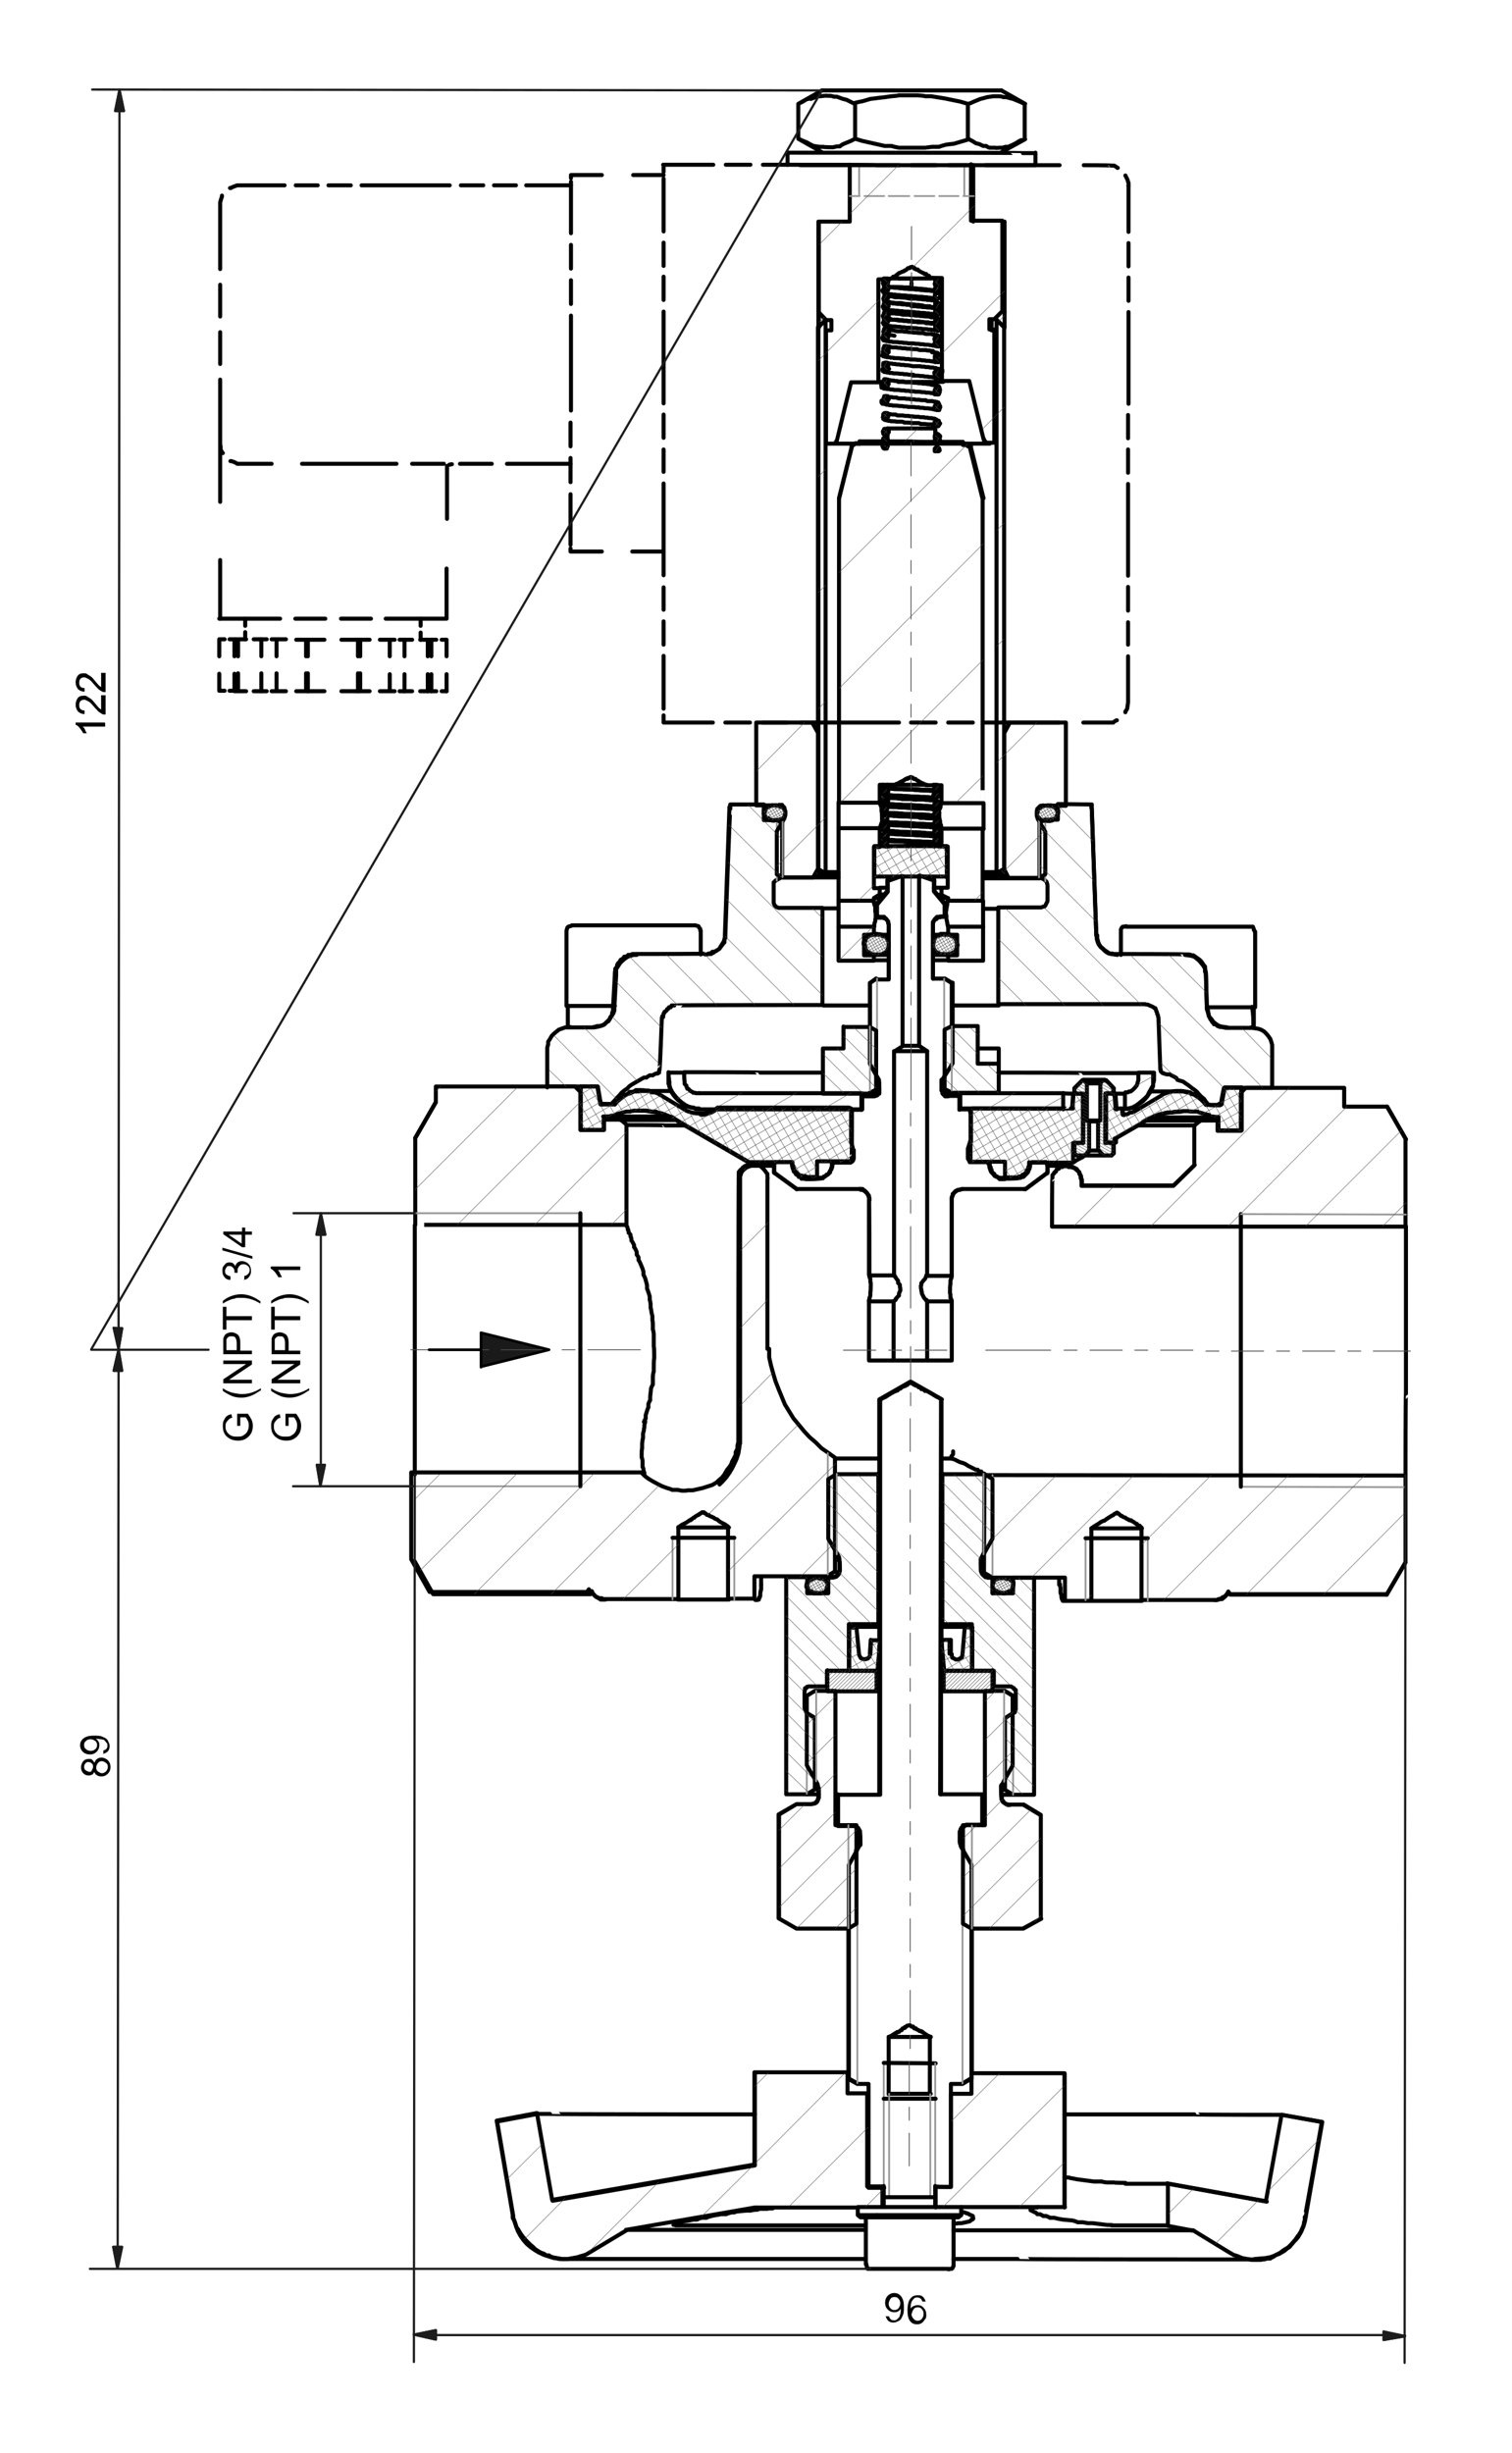 <?xml version="1.0" encoding="UTF-8"?>
<svg id="Ebene_1" xmlns="http://www.w3.org/2000/svg" version="1.1" viewBox="0 0 337.9 547.9">
  <!-- Generator: Adobe Illustrator 29.2.1, SVG Export Plug-In . SVG Version: 2.1.0 Build 116)  -->
  <defs>
    <style>
      .st0 {
        stroke-width: .9px;
      }

      .st0, .st1, .st2, .st3, .st4, .st5, .st6, .st7 {
        fill: none;
      }

      .st0, .st2, .st3, .st4, .st5, .st6, .st7 {
        stroke-linecap: round;
        stroke-linejoin: round;
      }

      .st0, .st6 {
        stroke: #000;
      }

      .st8 {
        fill: #1a1a1a;
      }

      .st8, .st9 {
        fill-rule: evenodd;
      }

      .st2 {
        stroke-width: .2px;
      }

      .st2, .st3 {
        stroke: #4d4d4d;
      }

      .st3, .st4 {
        stroke-width: .1px;
      }

      .st9 {
        fill: #1c1c1c;
      }

      .st4 {
        stroke: #1a1a1a;
      }

      .st5 {
        stroke: #969696;
        stroke-width: .4px;
      }

      .st6 {
        stroke-width: .6px;
      }

      .st7 {
        stroke: #1c1c1c;
        stroke-width: .5px;
      }
    </style>
  </defs>
  <path class="st0" d="M97.4,246.2l-4.6,8v19.4c-.1,0,47.2,0,47.2,0v-22.4l-1.3-1.1h-3.8v2.3h-5.2v-8.5l-1.2-1.2h-31.1v3.5M132.3,355.5v.4c.1,0,.8.7.8.7l.4.2.5.2h.5c0,.1.4.2.4.2h16.7v-16.1c.1,0,.8-.5.8-.5l1-.5.7-.5h.2c0-.1.1-.2.1-.2h.2c0-.1.4-.4.4-.4h.2c0-.1.1-.2.1-.2l.7-.4h.1c0-.1.2-.2.2-.2h.1c0-.1.2-.2.2-.2h.1l.2-.2h.4c0,.1.1.2.1.2h.2l.4.4h.4c0,.1.1.2.1.2l.5.2h.1c0,.1.4.2.4.2l.2.2.5.2h.1c0,.1.7.6.7.6l1,.5.7.5v16.1h5.9c0,.1,0-5,0-5h16.2l1.8-1.1v-25.4l-1.4-1-1.6-1.1-1.3-1.3-1.4-1.2-1.2-1.3-2.4-2.9-1.9-3.1-1.4-3.4-.7-1.8-.5-1.7-.5-1.8-.4-1.8v-1.9h-.4v-37.9c.1,0,0-.6,0-.6v-.6c-.1,0-.4-.5-.4-.5l-.4-.5-.4-.4-.5-.4-.6-.2h-.5c0-.1-1.2-.1-1.2-.1h-.2c0,.1-.4.2-.4.2l-.5.2-.5.4v.2c-.1,0-.4.2-.4.2l-.4.5v.6c-.1,0-.1,59.2-.1,59.2v.7c-.1,0-.2.7-.2.7v.7c-.1,0-.4.7-.4.7v.7c-.1,0-.4.7-.4.7l-.4.7-.2.6-.4.6-.5.6-.7,1.2-.5.6-.6.5-.5.5-1,.6-2.2.7-2.2.5h-1.2c0,.1-1.1.1-1.1.1l-1.1-.2h-1.2c0-.1-1.1-.4-1.1-.4l-1.1-.4-1-.5-1.1-.6-1-.6-.8-.6-.8-.8h-51.4v19.4l4.1,7.3h35.2l.4-.6"/>
  <polyline class="st0" points="309.9 356.2 314.1 349 314.1 329.6 220 329.5 219.9 351.3 221.8 352.4 238 352.4 238 357.6 243.9 357.6 243.9 341.4 244.6 340.9 245.1 340.6 245.6 340.3 246 340 246.2 339.9 246.6 339.7 246.8 339.7 246.9 339.6 247.3 339.3 247.5 339.2 247.6 339.1 248.1 338.8 248.4 338.6 248.6 338.5 248.7 338.5 249 338.2 249.1 338.2 249.2 338.1 249.3 338.1 249.4 338 249.6 337.9"/>
  <path class="st0" d="M135.3,357.3h-.5M170.1,354v1.1c-.1,0-.1.2-.1.2v.2c-.1,0-.1.6-.1.6v.4c-.1,0-.1.1-.1.1v.2c-.1,0-.2.1-.2.1v.4h-.2M237.6,357.6h-.1c0-.1-.2-.4-.2-.4v-.4h-.1v-.6c-.1,0-.2-.4-.2-.4v-1.2c-.1,0-.1-.7-.1-.7M162.9,357.3h-11.4M169.3,357.4h-.5M255.2,357.6h-11.3M238,357.6h-.5M236.7,354v-1.6M274.5,355.6l.4.6M274.9,356.2h35M300.4,247.2h9.6M274.9,356.2h0M309.9,356.2h0M310,247.2h0M314.2,254.5l-4.2-7.3h-9.6v-4.2h-22l-1.1,1.1v8.5h-5.2v-2.3h-3.8l-1.4,1.1v8.9l-4.7,4.6h-20.5v-1.6c-.1,0-.1-.2-.1-.2v-.4c-.1,0-.4-.5-.4-.5v-.4c-.1,0-1-.8-1-.8l-.4-.2h-.2c0-.1-.4-.1-.4-.1h-.4c0-.1-.2-.2-.2-.2h-1c0,.1-.2.2-.2.2h-.6c0,.1-.2.4-.2.4h-.4c0,.1-.2.4-.2.4v.2c-.1,0-.4.2-.4.2v.2c-.1,0-.4.4-.4.4v.6c-.1,0-.1,10.9-.1,10.9h79v-19.4M249.6,337.9h.1c0,.1.1.2.1.2h.2c0,.1.1.1.1.1l.4.4h.2l.2.2.5.2h.1c0,.1.2.2.2.2l.4.2h.1c0,.1.2.2.2.2h.4c0,.1.2.2.2.2l.4.2.5.4h.2c0,.1.2.4.2.4h.4c0,.1.4.4.4.4v16.2h16.8l.4-.2h.5c0-.1.4-.4.4-.4l.5-.2.2-.2.4-.5.2-.4.4.6h35"/>
  <path class="st0" d="M268.4,250.3h-2M274.5,355.6l-.2.5-.7.7-.5.4h-.6c0,.1-.5.2-.5.2h-.6M134.8,357.3h-.6c0-.1-1-.6-1-.6l-.4-.4-.4-.5-.2-.4"/>
  <path class="st0" d="M212.6,325.8v-.5c.1,0,.4-.5.4-.5v-.6M165.4,262.8v58.4M140,273.7h0c0,.1.2.4.2.4h0c0,.1.1.4.1.4v.2h.1c0,.1.1.5.1.5v.2c.1,0,.4.4.4.4v.4c.1,0,.2.5.2.5v.4c.1,0,.6,1,.6,1v.5c.1,0,.4.6.4.6l.2.5v.6c.1,0,.4.6.4.6v.6c.1,0,.4.7.4.7l.5,1.2.2.7v.7c.1,0,.4.8.4.8l.2.7.2.8v.8c.1,0,.6,1.7.6,1.7v.8c.1,0,.2,1,.2,1v.8c.1,0,.2,1,.2,1l.2.8v1c.1,0,.1,1,.1,1v1c.1,0,.2,1,.2,1v2.8c.1,0,.1,1.9.1,1.9v.8c-.1,0-.1,1.9-.1,1.9v1c-.1,0-.2,1-.2,1v1.9c-.1,0-.4.8-.4.8l-.2,1.9v.8c-.1,0-.4.8-.4.8v.8c-.1,0-.6,1.7-.6,1.7v.8c-.1,0-.4.7-.4.7M153,251.4h-4.3c0-.1-8.6-.1-8.6-.1M267,251.4h-12.8M241.8,264.8v-1.2M173,260.4h-4.4M238.5,260.4h-4.4M165.4,262.8l.2-.6.2-.5.5-.5.5-.4.5-.2.6-.2h.6M238.5,260.4h.5l.6.2,1,.5.7,1,.2.5v.6c.1,0,.2.5.2.5M210.4,325.8h2.2M186.8,325.8h9.7M150.9,250.2h-12.2M266.4,250.3h-10.2"/>
  <path class="st0" d="M314.2,273.9v37.4c-.1,0-.1,18.2-.1,18.2M212.6,325.8l.7.2,1.2.6.7.2.5.2.6.4,1.4.7.4.2h.4c0,.1.4.4.4.4h.4c0,.1.4.5.4.5h.2"/>
  <line class="st5" x1="277.3" y1="332.1" x2="314.1" y2="332.2"/>
  <line class="st0" x1="277.3" y1="332.1" x2="277.3" y2="271.2"/>
  <line class="st5" x1="314.2" y1="271.3" x2="277.3" y2="271.2"/>
  <path class="st0" d="M219.4,351.3h.5M186.8,351.2h.6"/>
  <path class="st5" d="M185,324.6v27.7M221.8,352.4v-22.9"/>
  <path class="st0" d="M92.7,329.4v-55.7M170.1,352.3v1.7"/>
  <path class="st5" d="M129.7,271h-37M92.7,332h36.8"/>
  <path class="st0" d="M243.9,341.4h11.3M151.6,341.2h11.3M144.2,317.6l-.2.7v.6c-.1,0-.1.6-.1.6l-.2.7v1.1c-.1,0-.2,1.2-.2,1.2v1.1c-.1,0-.1,1-.1,1v1c.1,0,.2.7.2.7v1.4c.1,0,.2.5.2.5v.4c.1,0,.2.4.2.4v.5M129.7,271v61"/>
  <path class="st5" d="M150.3,343.5v13.8M164.1,357.4v-13.9"/>
  <line class="st0" x1="150.3" y1="343.5" x2="164.1" y2="343.5"/>
  <path class="st5" d="M242.6,343.6v13.9M256.5,357.6v-13.9"/>
  <path class="st0" d="M273.6,243h10.7v-9.6l-.2-.7-.2-.6-.4-.6-.5-.6-.5-.5-.7-.4-.6-.2-1.4-.2h-5.8l-1-.2h-.4c0-.1-.5-.2-.5-.2l-.4-.4h-.4c0-.1-.4-.5-.4-.5l-.2-.4-.2-.2-.2-.5-.2-.4v-.4c-.1,0-.4-1-.4-1v-.4l-.2-7.3v-.4l-.2-1v-.4c-.1,0-.8-1.1-.8-1.1l-.4-.4-1.4-1h-.4c0-.1-.6-.2-.6-.2h-.8c0-.1-15.6-.1-15.6-.1h-.5c0-.1-.4-.1-.4-.1h-.5c0-.1-1.1-.8-1.1-.8l-.4-.4-.4-.2-.5-.7-.2-.5-.2-.7v-.6c-.1,0-.1-.4-.1-.4l-1-28v-1c-.1,0-7.6-.1-7.6-.1v3.5h-2.9l-1.2.7v12.1c-.1,0,1.1.6,1.1.6l.5.5.2.7v3.6l-.5,1-.2.2h-.2l-.5.2h-9.6v21.6h32.8c0,.1.6.1.6.1l.4.2.5.2.4.2.2.2h.2c0,.1.2.5.2.5v.2c.1,0,.2.4.2.4v.2c.1,0,.2.4.2.4v.2c.1,0,.1.4.1.4l.4,11.2v.2h.1v.4l.4.4h.2c0,.1.1.1.1.1l.7.2h.7c0,.1.7.4.7.4l.7.4M165.4,321.2v1.2c-.1,0-.2,1.1-.2,1.1l-.2,1.2-.4,1.2-.5,1.1-.5,1-.6,1-.7,1-.7.8-.8.8M262.3,264.8h-20.3M92.7,348.8l4.1,7.3M92.8,254.2l4.6-8M314.1,349l-4.2,7.2M314.2,254.5l-4.2-7.3M132.3,355.5l-.4.6M96.8,356.1h35.2M132,356.1h0M96.8,356.1h0M262.3,264.8h0l4.7-4.6M267,260.2h0M242.6,343.6h13.9"/>
  <path class="st0" d="M122.7,242.7h10.8l.6,3.6h.1v.2h.2c0,.1,2.2.1,2.2.1h.1c0-.1.2-.1.2-.1v-.2l.5-.5.5-.6.5-.5.5-.6.6-.5.6-.4.6-.6.6-.4.7-.4,1.2-.7.7-.4h.6c0-.1.7-.5.7-.5h.7c0-.1.7-.4.7-.4h.4c0-.1.1-.2.1-.2h.2v-.5c.1,0,.1-.1.1-.1v-.2c.1,0,.5-11.2.5-11.2v-.2c.1,0,.1-.4.1-.4M263.1,241.2l.6.2.7.2.7.5.6.4.6.5.6.4.6.5.5.6.5.5.6.5.4.6.5.6h.1c0,.1.1.1.1.1h.1c0,.1,2.3.1,2.3.1l.2-.2h0c0-.1.7-3.6.7-3.6"/>
  <path class="st0" d="M163,180.8l-1,28v.7c-.1,0-.2.7-.2.7l-1.1,1.8-1.2.7M243.9,180v.5c.1,0,.1.5.1.5l1,28M163,180.8v-.5c.1,0,.2-.6.2-.6M194.4,224.6h-10.4M223.2,224.6h-10.4M232.2,183.3h1.4M173.6,183.3h1.3M187.4,202.9h-3.5M223.2,203h-3.5M219.7,196.2h12.6M174.8,196h12.6M148.2,227.2v-.4c.1,0,.1-.4.1-.4l.2-.2v-.2c.1,0,.4-.2.4-.2l.2-.4h.2c0-.1.2-.4.2-.4h.4c0-.1.2-.4.2-.4h.6c0-.1,33.1-.1,33.1-.1v-21.7h-9.8l-.5-.2-.4-.4-.2-.5v-4.6c.1,0,.4-.4.4-.4l.4-.2,1.1-.6v-12l-1.2-.7h-2.9v-3.5h-7.4c0-.1-.1.5-.1.5v.5c-.1,0-1.1,28-1.1,28v.8c-.1,0-.2.5-.2.5v.5c-.1,0-1.1,1.4-1.1,1.4l-.7.5-.5.2h-.4c0,.1-.5.4-.5.4h-.4c0,.1-16.6.1-16.6.1h-.4c0,.1-.5.2-.5.2h-.4c0,.1-.5.4-.5.4h-.4c0,.1-.4.5-.4.5l-.4.2-.2.4-.4.4-.2.4v.4c-.1,0-.4.4-.4.4v.5c-.1,0-.1,1-.1,1l-.4,7.2v.8c-.1,0-.2.4-.2.4v.5c-.1,0-.4.4-.4.4l-.2.5-.2.4-.4.2-.6.6-.5.2-.7.2-1,.2h-6.5l-1.4.5-.5.4-.6.5-.5.5-.4.7-.4.6v.7c-.1,0-.2.7-.2.7v8.8"/>
  <path class="st0" d="M134.6,246.7h-.4c0-.1-.1-.4-.1-.4M272.8,246.4v.2h-.4M274.3,229.5l-1.4-.2-.6-.2-.6-.4-.6-.5-.4-.6-.5-.5-.2-.7v-.6c-.1,0-.2-.7-.2-.7M137.7,217.8l-.4,7.2v.7l-.2.6-.4.6-.4.7-1,1-.6.4-.7.2h-.6c0,.1-.7.2-.7.2M264.8,213.3l1.4.2.7.2.5.4.6.5.5.6.4.5.4.7v.7c.1,0,.2.6.2.6l.2,7.3M137.7,217.8v-1.4c.1,0,.5-.7.5-.7l.4-.6.5-.5.6-.5.6-.4.6-.2.7-.2h.7M249.7,213.3l-1.4-.2-.7-.2-.6-.4-1-1-.4-.6-.2-.6-.2-.7v-.7M159.6,212.7l-.7.4h-.6c0,.1-.7.1-.7.1"/>
  <path class="st5" d="M233.6,196.9v-13.6M173.6,183.3v13.4"/>
  <path class="st0" d="M195.8,218.6l-1.4,1v18c-.1,0,2,3.6,2,3.6v.4c.1,0,.1,2.5.1,2.5v.2c-.1,0-.5.4-.5.4h-.2c0,.1-.4.2-.4.2h-2.9v3h-2.3v7.1l.4,1.7v.2c.1,0,.1,1.9.1,1.9h-.1v.4l-.5.5h-4.1c0,.1-.1.2-.1.2v.8c-.1,0-.2.4-.2.4v.2c-.1,0-.2.4-.2.4v.2c-.1,0-.6.5-.6.5h-.2c0,.1-.4.4-.4.4h-.2c0,.1-.2.4-.2.4h-.4c0,.1-.6.1-.6.1h-.4c0,.1-2,.1-2,.1h-.4c0-.1-.6-.1-.6-.1h-.4c0-.1-.2-.4-.2-.4h-.4c0-.1-.2-.4-.2-.4M212.7,219.6l-1.6-1h-2.6v-12.7c.1,0,.2-.2.2-.2l.2-.4h.4c0-.1.4-.4.4-.4h.4c0-.1.8-.1.8-.1v-.2c.1,0,.2-.1.2-.1v-2.5l-2.4-2.9v-2.4l-3.1-1.1h-.2v38l1.8,1.2v50.2h5.5v-17.4l.2-.5v-.4c.1,0,.5-.4.5-.4l.7-.5h.4c0-.1.5-.2.5-.2h14.2l4.7-3.5h.1c0-.1.1-.4.1-.4v-1.8c-.1,0-.1-.1-.1-.1h-.1c0-.1-.2-.2-.2-.2h-3.1l-.2.2h-.2v.8c-.1,0-.1.4-.1.4l-.2.4-.2.5-1,1h-.4c0,.1-.2.2-.2.2h-.4c0,.1-.2.1-.2.1h-.4c0,.1-2.8.1-2.8.1h-.2c0-.1-.4-.1-.4-.1h-.4c0-.1-.5-.4-.5-.4l-.4-.2-.2-.2v-.2c-.1,0-.6-.5-.6-.5v-.4c-.1,0-.2-.2-.2-.2v-.4c-.1,0-.2-.2-.2-.2v-.5h-.1c0-.1-.1-.4-.1-.4h-4.1c0-.1-.4-.5-.4-.5v-2.5l.5-1.6v-7.2h-2.4v-3h-2.9l-.7-.4v-.2c-.1,0-.4-.5-.4-.5v-2.6c.1,0,2.3-3.6,2.3-3.6v-18"/>
  <polyline class="st0" points="178.3 262.5 178 262.4 177.8 262.2 177.7 261.9 177.4 261.7 177.3 261.3 177.2 261.1 177 260.4 177 259.9 176.7 259.6 173.2 259.6 173 259.9 173 261.9 173.1 262 177.9 265.5 178 265.6"/>
  <path class="st0" d="M200.1,196l-1.8.6M207,196l1.8.6M229.2,265.6l4.7-3.5M177.9,265.5l-4.8-3.5M173,260.1v1.6M234.1,260.2v1.6M194.4,219.6v9.7M212.7,219.6v9.7M192.6,244.9v3M214.4,244.9v3M190.3,247.9v.5M216.8,247.9v.5M216.3,256.6l.5-1.6M190.6,256.6l-.4-1.7M216.3,256.9v-.2M190.6,256.6v.2M190.8,256.9v1.9M216.3,256.9v1.9M217.3,259.6h-.6c0-.1-.1-.4-.1-.4l-.2-.2v-.2M190.8,258.8l-.2.5-.2.2h-.2c0,.1-.2.1-.2.1M194.2,290.6v13.3M194.2,267.9v16.9M212.7,290.7v13.2M212.7,267.9v17M224.5,263.4h-1.1c0-.1-.6-.5-.6-.5l-.5-.2-.4-.5-.4-.4-.2-.5-.2-.6v-.6M186,260v.6l-.2.6-.4.5-.2.5-1,.7-.5.2-1.2.2M211.2,201.9h0M195.9,201.9h0M208.8,199h0M198.3,199h0M208.8,196.6h0M198.3,196.6h0M201.7,233.6h3.7M199.8,234.8h7.4M199.8,303.9h7.4M194.2,290.6v13.3h5.5v-13.2h-5.5M207.2,290.7v13.2h5.5v-13.2h-5.5ZM178,265.6h14.8c0,.1.5.4.5.4l.4.4.5.7v.5c.1,0,.1,17.3.1,17.3h5.5v-50l1.9-1.2v-37.8c.1,0,0-.2,0-.2h-.2l-3.1,1.1v2.4l-2.4,2.9v2.4h.1v.5h1.1l.7.2.5.5.2.7v12.4h-2.8"/>
  <path class="st0" d="M194.2,290.6h0v-.2c.1,0,.1-.1.1-.1v-.4c.1,0,.2-.5.2-.5v-.8c.1,0,.1-1.6.1-1.6v-.4c-.1,0-.1-.5-.1-.5v-.5c-.1,0-.2-.4-.2-.4h0M198.6,206.6v12M208.5,206.6v12M208.5,206.6v-.4c.1,0,.1-.4.1-.4l.4-.4.2-.4.2-.2h.5c0-.1.5-.1.5-.1M196.8,204.8h.8c0,.1.4.4.4.4l.5.7v.4c.1,0,.1.4.1.4M211.2,204.3h0c0,.1-.1.2-.1.2v.2h-.4M196.4,204.8h-.2v-.2c-.1,0-.1-.1-.1-.1h-.1M195.9,201.9v2.4M211.2,201.9v2.4M198.3,199l-2.4,2.9M208.8,199l2.4,2.9M198.3,196.6v2.4M208.8,196.6v2.4"/>
  <path class="st0" d="M192,265.6h.5M210.6,241.2l.6-1M196.4,241.2l-.6-1M196.4,241.2v.4c.1,0,.1.4.1.4M210.4,243.6v-2.4M196.5,243.4v-1.6M196.5,243.4v.7c-.1,0-.4.4-.4.4l-.2.2h-.4c0,.1-.4.1-.4.1M211.9,244.9h-.7c0-.1-.4-.4-.4-.4l-.2-.4v-.4c-.1,0-.1-.2-.1-.2M229.2,265.6h-.4M178.2,265.6h-.2M234.1,261.8v.2c-.1,0-.2.1-.2.1M173.1,262h-.1v-.4M220.6,259.6h.2c0,.1.1.2.1.2v.2M186,260h.1c0-.1.1-.4.1-.4h.2M233.6,259.6h.2c0,.1.1.2.1.2h0c0,.1.1.4.1.4M173,260.1v-.2l.2-.2h.1M195.8,218.6l-1.4,1M211.2,218.6h0l1.6,1M195.8,218.6h0M199.8,284.8h0c0,.1.1.1.1.1v.2c.1,0,.2.1.2.1h0c0,.1.2.4.2.4l.4.5v.5c.1,0,.4.4.4.4v.5c.1,0,.1.6.1.6v.2c-.1,0-.1.2-.1.2l-.2.4v.5c-.1,0-.5.5-.5.5l-.2.2v.2c-.1,0-.2.2-.2.2h-.1M207.2,290.7h0c0-.1-.1-.1-.1-.1v-.2h-.2c0-.1-.4-.5-.4-.5l-.5-1v-.4c-.1,0-.1-.1-.1-.1v-.4c-.1,0-.1-.6-.1-.6v-.2c.1,0,.1-.2.1-.2v-.4c.1,0,.4-.5.4-.5l.4-.4.2-.4h0c0-.1.1-.2.1-.2v-.2h.2M212.7,285h0v.2c-.1,0-.1.2-.1.2v.2c-.1,0-.2.5-.2.5v.8c-.1,0-.1,1.6-.1,1.6v.4c.1,0,.1.5.1.5v.5c.1,0,.2.4.2.4v.2h.1v.2M194.4,285.2v-.2c-.1,0-.1-.1-.1-.1"/>
  <path class="st0" d="M212.7,267.9v-.5l.5-1,.4-.4.5-.2,1-.2M192.4,265.8h.5c0,.1.5.4.5.4l.4.4.5,1v.5"/>
  <path class="st5" d="M196,218.6v21.8M211,240.6v-22M196,218.6v21.8M211,240.6v-22"/>
  <path class="st0" d="M272.8,246.8h-3.2l-.4-.5-.5-.5-.6-.5-.7-.5-.5-.4h-.7c0-.1-.7-.5-.7-.5l-1.4-.2h-1.3l-1.4.2-1.4.5-.6.4-5.9,3.5-.5.2h-.5c0,.1-.6.4-.6.4h-.5c0,.1-.2.1-.2.1h-.2v-.4h-.1v-1h-1.3c0-.1-.2-.1-.2-.1h-.1c0-.1.2-.1.2-.1l-.2-2.8v-.2l-.2-.2h-1.9v11h2.2v-1l6.4-3.7.8-.5,2.5-1.1,1-.2.8-.2h1.1c0-.1,1-.2,1-.2h.8c0-.1,1-.1,1-.1h.8c0,.1,1,.1,1,.1h1c0,.1,1.9.6,1.9.6l.8.2M137.4,246.7h-3.1l-.7-4h-3.8v9.7h5.2v-3h1.1l.6-.2h.6c0-.1.8-.4.8-.4l1.9-.5h.8c0-.1,1-.2,1-.2h2.8l1,.2h1c0,.1,1,.4,1,.4l.8.2.8.4,1,.2.7.5.8.5,15.7,9.1h9.7v.7c.1,0,.1.2.1.2l.2.4v.4c.1,0,.2.2.2.2l.5.5v.2c.1,0,.5.2.5.2l.2.2h.4c0,.1.4.1.4.1h.4c0,.1.2.2.2.2h2.4v-3.5h7.6c0-.1.1-.4.1-.4v-.4c.1,0,.1-10.8.1-10.8l-.2-.2-.5-.2h-29.3l-.7.5-.5.2h-.4c0,.1-.4.4-.4.4h-.5c0,.1-.4.2-.4.2h-1c0,.1-.4,0-.4,0h-.5l-1-.2-.7-.2-.5-.2-5.8-3.5-.7-.4-.6-.2h-.7c0-.1-.7-.4-.7-.4h-.7c0-.1-1.4-.1-1.4-.1h-.7c0,.1-.7.4-.7.4h-.7c0,.1-.5.5-.5.5l-.7.2-.6.5-.6.4-.5.6-.5.5"/>
  <path class="st0" d="M239.8,259.6v-4.3h2.2v-11c.1,0-1.9,0-1.9,0l-.2.2h0c0,.1-.2,2.9-.2,2.9h.1v.2h-.4c0,.1-22,0-22,0h-.1c0,.1-.2.2-.2.2l-.2.2v11.4c.1,0,.4.1.4.1h7.3v3.5h3.1c0-.1.2-.2.2-.2h.4c0-.1.2-.4.2-.4h.4c0-.1.7-.8.7-.8l.2-.7v-.2c.1,0,.2-.4.2-.4M270,249.2l.6.2h.5c0,.1,1.2.1,1.2.1v3h5.2v-9.6h-3.8l-.7,3.8"/>
  <path class="st0" d="M192.6,244.2h-36.4M250.8,248.6h.1v.4h.2c0,.1.1.1.1.1M239.7,247.4v.2h-.4M249.6,247.8h-.2c0-.1-.2-.2-.2-.2M239.8,244.6v-.2c.1,0,.2-.1.2-.1h.2M248.6,244.3h.2l.2.2v.2M277.4,244v-1.1M129.7,243.9v-1.2M257.6,249.6h14.3M135.2,249.4h14.3M135.2,249.4h-.4M272.2,249.6h-.4M142.9,248.1h1.3l1.2.2,1.3.2,1.2.2,1.3.5,1.2.6,1.1.6M255.4,250.6l1.2-.7,1.2-.5,2.4-.7,1.3-.2,2.6-.2M180.4,263.1h-.6l-.6-.2-.5-.2-.6-.4-.7-1-.2-.5-.2-1.2M230,259.6v1.2c-.1,0-.5.6-.5.6l-.2.5-.5.5-.5.4h-.6c0,.1-.6.4-.6.4h-.5M150,243.7h-6.4M263.4,243.8h-6.4M137.4,246.7l.6-.7.6-.5.8-.6.8-.5.7-.2.8-.4h1c0-.1.8-.1.8-.1M263.4,243.8h1l.8.2h.8c0,.1.8.5.8.5l.8.5.7.5.7.7.5.6M160.3,247.6l-.6.5-.7.4-1.7.5h-.7M249.1,254.4l6.4-3.7M167.2,259.6l-15.7-9.1M183.8,263.1h-1.3M224.5,263.1h-1.2M250.8,247.8v.8M239.8,244.6l-.2,2.8M249.1,244.8l.2,2.8M239.6,247.4h0M249.3,247.5h0M249.1,255.3v-1M249.1,254.4h0M249.1,255.3h0M242.4,258.1l-.5.4-1,.5-.4.2-.2.2h-.2c0,.1-.1.2-.1.2h-.1M230,260.4v-.7h9.8"/>
  <path class="st0" d="M237.6,247.8v-3.6h-23v3.5M156.2,244.2h-.7c0-.1-.2-.1-.2-.1h-.4c0-.1-.2-.2-.2-.2l-.4-.2-.5-.5h-.2c0-.1-.2-.5-.2-.5v-.2c-.1,0-.4-.4-.4-.4v-.6c-.1,0-.1-1.9-.1-1.9h-3.5v2.5c.1,0,.2.7.2.7l.5,1.2.4.6.5.6.5.5.5.4.5.5.6.4.6.2.7.2h.6c0,.1.6.4.6.4h37.1v-3.5"/>
  <path class="st0" d="M247.2,241.3h-.4c0-.1-.2,0-.2,0h-.1l-.6.7v8.3l-.5.2v6.5h.2c0,.1,1,1.1,1,1.1h1.8l.5-.5v-2.3h-1.9v-11h1.9v-1.2l-1.7-1.8M242.5,241.3h-.4c0-.1-.1,0-.1,0h-.1l-1.8,1.8v1.2h2v11h-2v2.3l.5.5h1.8l.2-.2h.2c0-.1.2-.5.2-.5l.2-.2h.2v-6.6l-.5-.2v-8.3l-.6-.7M156.2,247.6h-.8l-.7-.2-.8-.2-.8-.4-.7-.5-.6-.5-.6-.6-.5-.6-.5-.7-.4-.8-.2-.7v-.8c-.1,0-.1-.8-.1-.8M149.4,240.7v-1.2M257.7,240.8v1.7c-.1,0-.5.8-.5.8l-.4.7-.4.8-.6.6-.7.6-.6.5-.7.5-.8.4-.8.2h-.8M257.7,240.8v-1.1M192.6,247.6h0M254.2,239.7h-12c0-.1-19.1-.1-19.1-.1M214.5,247.6h-.1M183.9,239.6h-14c0-.1-17-.1-17-.1M237.6,244.2h.2c0,.1,2.3.1,2.3.1M248.8,244.3h1.9M250.8,244.3h.5c0-.1.1-.1.1-.1M251.4,247.6h-.1c0,.1-.5.1-.5.1M251.4,244.2v3.5h.6l.7-.2h.6c0-.1.6-.4.6-.4l.5-.4.6-.4.5-.4.5-.5.4-.5.4-.6.4-.5.5-1.2v-.7c.1,0,.2-.6.2-.6v-1.7h-3.5v1.7l-.2.6v.2l-.2.4-.4.5-.4.4-.5.4h-.4c0,.1-.2.2-.2.2h-.6M214.5,247.6h23"/>
  <path class="st0" d="M245.4,257h-1.8M248.4,258.1l.5-.5M240.6,258.1l-.5-.5M248.8,257.6h0M240.1,257.6h0M240.6,258.1h0M248.4,258.1h0M242.4,258.1h4.2"/>
  <path class="st0" d="M188.5,229.3v4.8M218.5,229.3v4.9M210.6,244.2h2.2M194.2,244.2h2.2M196.5,243.3h-.7M211.2,243.3h-.7M218.5,234.2h4.7M223.2,234.2v3.5M194.2,244.2l1.6-.8v-13.2l-1.4-.8h-5.9v4.8h-4.6v10.1h10.3M211.2,243.3l1.6.8h10.4v-6.5h-4.7v-8.4h-5.8l-1.6.8v13.2M246.8,241.2h-4.7M241.9,241.3h.2M246.8,241.2h.1c0,.1.2.1.2.1M248.8,244.3v-1.2M240.1,244.3v-1.2M241.9,241.3l-1.8,1.8M247.2,241.3l1.7,1.8M248.8,257.6v-2.3M240.1,257.6v-2.3M240.1,244.3h0M248.8,244.3h0M240.1,243.1h0M248.8,243.1h0M245.8,242h-2.8M245.8,250.3h-2.8M243.6,250.5h1.8M243.6,257h0"/>
  <path class="st5" d="M212.7,244.2v-14.9M194.4,229.3v14.9"/>
  <path class="st0" d="M180.3,352.3h-4.6v48.5c-.1,0,4.6,0,4.6,0l1.8-1.1v-16l-1.7-1-.2-.2-.2-.4v-.2c-.1,0-.2-.4-.2-.4v-3.8c.1,0,.1-.2.1-.2v-.4c.1,0,.4-.1.4-.1v-.2c.1,0,.4-.1.4-.1h4.1v-3.5h4.9v-10.4h6.6v-33.5h-9.4l-1.8,1.1v13.3l2.4,4.1v.2c.1,0,.1.5.1.5v.2c.1,0,.1,1.8.1,1.8v.4c-.1,0-.1.4-.1.4l-.2.4-.5.5-.7.2h-1.1v3.5h-4.7v-3.5M280.2,228v-3M280,225v1.4c.1,0,.1,3.1.1,3.1h-.5M280.2,229.5v-1.6c-.1,0-.2-1.6-.2-1.6l-.2-1.4M127.4,229.4h-.5v-4.7M280.5,225v-16.9M250.5,213.3v-5.3M269.7,225h10.8M250.5,208v-.4l.2-.4.2-.2h.4c0-.1.4-.1.4-.1M279.3,207h.7c0,.1.2.5.2.5v.2c.1,0,.2.4.2.4M279.3,207h-27.6M156.6,213.2v-5.3M126.6,224.7v-16.8M126.6,224.7h10.8M126.6,207.9l.2-.7.2-.2.7-.2M155.4,206.7l.7.2.2.4.2.2v.4M155.4,206.7h-27.6M210.6,244.2h2.2M194.2,244.2h2.2"/>
  <path class="st0" d="M183,400.8h-2.6M226.4,400.9h-2.6M223.8,399.8h.8M182.1,399.7h.8M221.8,376.6h.2M184.6,376.6h.2M217.3,373.2h4.8v3.5h3.8l.7.4v.2c.1,0,.4.2.4.2v4.4l-.2.4v.2c-.1,0-.5.2-.5.2l-1.7,1.1v16l1.8,1.1h4.7v-48.5h-4.7v3.5h-4.6v-3.5h-1.2c0-.1-.4-.1-.4-.1l-.7-.7-.2-.4v-.4c-.1,0-.1-2.6-.1-2.6l.2-.2h0c0-.1,2.4-4.3,2.4-4.3v-13.3c.1,0-1.8-1.1-1.8-1.1h-9.4v33.5h6.6v10.4"/>
  <path class="st5" d="M180.3,382.6v18.1M226.4,400.9v-18.1"/>
  <path class="st0" d="M185,352.3v3.5M221.8,352.4v3.5M220,329.2l.2.2M219.4,347.8l.5-1M187.4,347.7l-.6-.8M187.6,350.5v.4c-.1,0-.2.5-.2.5l-.2.4-.2.2-.4.2h-.4c0,.1-.5.1-.5.1M221,352.4l-.7-.2-.7-.5v-.4c-.1,0-.4-.4-.4-.4v-.5M219.2,350.5v-1.8M187.6,350.5v-1.8M187.4,347.7v.4c.1,0,.1.2.1.2v.4M219.2,348.7v-.4l.2-.5M210.3,329.2h.4M196.2,329.2h.4M210.3,362.7h.4M196.2,362.7h.4"/>
  <path class="st5" d="M219.8,329.2v18M187,329.2v18-18M219.8,347.2v-18"/>
  <path class="st0" d="M209,488.4h.1c0,.1,3.4.1,3.4.1v-23h2.6l2-1.2v-47.8l-2.4-4.1v-.2l-.2-.5v-.2M198.6,467.8v-12.8l.5-.2,1.1-.7h.2c0-.1.1-.2.1-.2h.4c0-.1.4-.4.4-.4h.2c0-.1.2-.4.2-.4h.2c0-.1.2-.1.2-.1h.1v-.2h.2c0-.1.1-.1.1-.1l.2-.2h.2c0-.1.4-.1.4-.1h.1c0,.1.1.1.1.1l.2.2h.4c0,.1.2.4.2.4h.4c0,.1.1.2.1.2l.5.2.2.2h.4c0,.1.1.2.1.2h.2c0,.1,1.1.8,1.1.8l.5.2v12.8M210.4,312.6l-.6-.4-.5-.2-1.1-.7-.7-.4-.4-.2h-.4c0-.1-.2-.2-.2-.2l-.2-.2h-.4c0-.1-.2-.4-.2-.4h-.4c0-.1-.1-.2-.1-.2l-.5-.2h-.1c0-.1-.2-.2-.2-.2h-.2c0-.1-.2-.2-.2-.2h0c0-.1-.2-.1-.2-.1h-.1c0-.1-.4-.1-.4-.1h0c0,.1-.2.1-.2.1l-.4.4h-.2l-.2.2h-.2c0,.1-.4.2-.4.2h-.1c0,.1-.2.2-.2.2l-.2.2h-.4c0,.1-.2.4-.2.4h-.2c0,.1-.4.2-.4.2l-.4.2-.7.4-1.1.7-.5.2-.6.4v88.2h-9.4v7h3.8c0,.1.4.4.4.4l.7.7v.7c.1,0,.1,2.2.1,2.2v.2c-.1,0-.1.1-.1.1l-.2.2-2.3,4.2v47.8c-.1,0,1.9,1.1,1.9,1.1h2.5v23.2h3.5M221.8,377.7v-4.6M184.9,377.7v-4.6M196.5,377.7h-.6M210.9,377.7h-.6M184.9,373.2v4.6h11v-4.6h-11ZM210.9,373.2v4.6h10.9v-4.6h-10.9Z"/>
  <path class="st0" d="M198.6,455h9.4M214.5,411.4v-2.3l.2-.4v-.2c.1,0,.6-.5.6-.5h.2c0-.1.4-.4.4-.4h3.6v-6.8h-9.4c0-.1.2-88.3.2-88.3"/>
  <path class="st0" d="M203.5,308.6l-7,4M203.5,308.6l7,4M196.5,367.6v33.1M196.5,312.6v53.8M210.3,367.8v33M210.4,312.6v53.8M187.2,400.8v7M219.6,400.9v6.8M191.4,408.1l.4.2.2.4v.5c.1,0,.2.4.2.4M214.5,411.4v-2.3l.2-.4.2-.5.2-.2M192.2,411.3v-1.8M192.2,411.3v.4c-.1,0-.1.4-.1.4l-.2.2M214.8,412.4l-.2-.7v-.2M191.8,412.3l-.5,1M214.8,412.4l.5.8M189.6,430.8v32.3M217.2,430.8v32.4M215.1,465.4l2-1.2M191.5,465.3l-2-1.1M210.4,312.6h0M196.5,312.6h0M209,488.5h.1M197.4,488.5h.1M207.9,455h.1"/>
  <line class="st5" x1="197.5" y1="460.8" x2="197.5" y2="488.4"/>
  <line class="st0" x1="197.5" y1="460.8" x2="209.1" y2="460.9"/>
  <path class="st5" d="M215.1,465.4v-52.6M191.6,412.9v52.4M191.6,412.9v52.4M215.1,465.4v-52.6M209,488.4v-27.5"/>
  <path class="st0" d="M182.1,377.7l-1.8,1.1M224.6,377.7l1.8,1.1M226.4,382.8v-4M180.3,382.6v-3.8M174.1,428.5v-23M232.6,428.6v-23.2M223.8,399.4v-.4l.2-.5M182.7,398.5v.2c.1,0,.1.4.1.4v.4M183,399.4v1.8M223.8,399.4v1.8M225.7,403.2h-.5c0-.1-.4-.2-.4-.2l-.7-.5-.2-.4v-.8M183,401.2v.4c-.1,0-.2.5-.2.5l-.2.4-.2.2-.4.2h-.4c0,.1-.5.1-.5.1M178,403l-4,2.4M178,430.8l-4-2.3M228.7,430.8l4-2.2M228.8,403.2l3.8,2.3M224,398.6l.6-1M182.7,398.5l-.6-1M174.1,405.3h0M174.1,428.5h0M232.6,428.6h0M232.6,405.4h0M189.6,430.8l1.8-1.1v-22h-4.7v-30h-4.6l-1.8,1.1v15.5l2.4,4.2v.2c.1,0,.1.2.1.2v.2c.1,0,.1,2,.1,2v.4c-.1,0-.1.4-.1.4l-.2.4-.5.5-.7.2h-3.4l-4,2.3v23.2l4,2.3h11.5M215.2,429.7l1.9,1.1h11.5l4-2.2v-23.2l-3.8-2.3h-3.5c0-.1-.4-.1-.4-.1l-.7-.5v-.2c-.1,0-.4-.4-.4-.4v-.4c-.1,0-.1-2.4-.1-2.4v-.2c.1,0,.1-.2.1-.2h.1c0-.1,2.4-4.3,2.4-4.3v-15.6l-1.8-1.1h-4.4v30h-4.9v22"/>
  <path class="st5" d="M189.6,407.7v23M217.2,430.8v-23M182.4,377.7v20.2M224.4,398v-20.3M224.4,398v-20.3M182.4,377.7v20.2"/>
  <path class="st0" d="M261,487.8v9.4l5.8,1.1,7.7,4.7,1.2.7.7.2,1.2.5,2.2.4h2c0-.1.7-.1.7-.1l.7-.2h.7c0-.1.7-.4.7-.4l.5-.4.7-.2,1.2-.7.6-.5.6-.4.4-.5.5-.6.5-.5.5-.6.7-1.2.5-1.2.2-.7M197.2,493v-4.6h-3.4v-20.8c.1,0-4.4,0-4.4,0v-4.7h-20.8v20.6l-45.2,7.9-3.4-19.4-9,1.7,3.6,21.1v.7c.1,0,.4.7.4.7l.2.6.2.7.4.5.4.7.4.6.4.5.5.6,1,1,.6.5.5.5.6.4.7.4.6.2.6.4h.6c0,.1.7.4.7.4l2.2.4h1.3l2.2-.4.6-.2.7-.2.6-.2,9-5.4M139.9,498.1l28.8-5h23M214.8,493h23.2M237.9,493v-29.9h-20.8v4.6h-4.6v20.8h-3.4v4.6M194.6,366.3l-.2,3.1M212.2,366.3v3.1M210.3,363.4h5.3M191.1,363.4h5.4M210.3,373.2h.5M196,373.2h.5M189.6,373.2h6.5l.5-5.5v-1.3h-1.9l-.2,3.1h0c0,.1-.2.6-.2.6l-.4.4h-.2c0,.1-.2.1-.2.1h-.2c0,.1-.2,0-.2,0h-.2l-.5-.2-.4-.7h0c0-.1-.6-6.1-.6-6.1h-1.6v9.7M210.8,373.2h6.5v-9.7h-1.7l-.5,6h0c0,.1-.1.5-.1.5v.2c-.1,0-.2.1-.2.1l-.7.4h-.5l-.7-.4h-.1c0-.1-.1-.4-.1-.4v-.4c-.1,0-.2-.1-.2-.1v-3.1h-2v1.4l.5,5.4"/>
  <path class="st0" d="M261,497.1h-12.6M251.5,487.8h9.5M291.4,496.5l.2-.6v-.7c.1,0,3.8-21.2,3.8-21.2l-9-1.6-3.5,19.3-22.1-4"/>
  <path class="st0" d="M291.8,495.2l-.2,1.1-.4,1.1-.5,1.1-.6,1M126.1,504.6h-1.2c0-.1-1.1-.2-1.1-.2l-2.2-.7-1.1-.5-1-.6-1-.7-.8-.7-.7-.8-.7-1-.6-1.1-1.1-3.2M237.9,472.3h29c0,.1,19.6.1,19.6.1M120.1,472.2h2.8c0,.1,45.8.1,45.8.1M213.1,498.2h53.6M139.9,498.1h53.6M237.9,486.4h1c0,.1.8.2.8.2l1,.2,3.8.5h1.8c0,.1,1,.2,1,.2h1.7c0,.1,2.5.1,2.5.1M248.4,497h-1l-3.2-.4h-1.1l-1.1-.2h-1.2c0-.1-1.1-.4-1.1-.4l-2.2-.2-1.1-.2-.8-.2h-1c0-.1-.8-.4-.8-.4h-.7c0-.1-.7-.4-.7-.4h-.6c0-.1-.4-.4-.4-.4h-.1l-1-.5v-.4h.1c0-.1.1-.1.1-.1h.1c0-.1,1-.1,1-.1h.2c0-.1.2-.1.2-.1"/>
  <path class="st0" d="M214.8,494.8h-18.8M212.6,467.7h0M194,467.7h0M193.5,497.1h-42.5c0-.1-.5-.1-.5-.1h0c0-.1.2-.4.2-.4h.4l.4-.2h.5c0-.1.6-.2.6-.2l1.4-.2,1-.2h.8c0-.1,1-.4,1-.4h1.1c0-.1,1.1-.4,1.1-.4l1-.2,1.2-.2h1.1c0-.1,1.2-.4,1.2-.4h.6l.5-.2,2.2-.2h1c0-.1,1.1-.2,1.1-.2h.4c0-.1.5-.2.5-.2h1.7c0-.1,1.2-.1,1.2-.1M214.8,494.1h.4c0,.1.4.1.4.1l.4.2h.2l.7.4h.1l.4.2v.2c.1,0,.1.4.1.4l-.2.2h-.2c0,.1-.4.4-.4.4l-1.8.4h-.8c0,.1-.8.1-.8.1M291.8,495.2l3.7-21.2M114.7,495l-3.6-21.1M120.1,472.2l-9,1.7M286.5,472.4l9,1.6M168.7,463v20.6M237.9,463.2v29.9M168.7,483.7l-45.2,7.9M261,487.8l22.1,4M213.1,504.6h14.3c0,.1,53,.1,53,.1M126.1,504.6h67.4M290.1,499.4l-.7,1-.7.8-.8.8-1,.6-.8.6-1.1.6-1.1.4-1.1.2-2.4.2"/>
  <path class="st0" d="M213.1,505.8v-10.4M193.5,505.8v-10.4M209,493v-4.7M197.5,493v-4.7M194.6,506.8h-.7c0-.1-.2-.5-.2-.5v-.2c-.1,0-.1-.4-.1-.4M213.1,505.8v.4c-.1,0-.2.4-.2.4l-.2.2h-.4c0,.1-.4.1-.4.1M194.6,506.8h17.3M198.7,467.7h-.1M207.9,467.7h.1M207.9,467.7h-9.2M197.5,468.8h11.6M214.8,494.8v-1.8M191.7,494.8v-1.8M214.8,493h-23M214.2,495.3l.6-.5M192.3,495.3l-.6-.5M192.3,495.3h21.8M195.9,494.8h-4.2"/>
  <path class="st5" d="M207.9,490.8v-23M198.7,467.7v23"/>
  <path class="st0" d="M232.2,196h.1M174.9,195.9h-.1M231.7,181.3l.2-.7.5-.5.7-.2M174.1,179.8h.7c0,.1.5.6.5.6v.4c.1,0,.2.4.2.4M175.5,181.2v.8M231.7,181.3v.8M231.9,182.8l-.2-.7M175.5,182l-.2.7M175.3,182.7l-.7,1.2M231.9,182.8l.6,1.1M182.8,161.4h-1.3M225.7,161.4h-1.3M187.4,195.9h-5.6M225.3,196h-5.6M169,161.4v18.5h5.3l.7.4.5,1v.8l-.2.7-1.7,2.9v9.6l1.3.7h6.8l1.1-1.8v-30.5l-1.3-2.3h-12.5M238.2,180v-18.6h-12.5l-1.3,2.4v30.4l1,1.9h6.8l1.4-.8v-9.5l-1.7-2.9-.2-.7v-1.1c.1,0,.1-.4.1-.4l.7-.7h.6c0-.1,5,0,5,0M197.5,490.8h11.5"/>
  <path class="st5" d="M174.9,183.2v12.7M232.2,196v-12.8M232.2,196v-12.8M174.9,183.2v12.7"/>
  <path class="st0" d="M184.6,99.1v-25.3M221.6,73.8v-2.3M185.8,73.8v-2.3M224.5,69.7v-20.2M183,69.7v-20.2M217.5,49.5v-12.6M189.9,49.5v-12.7M208.3,62.2h-9.2M197.4,85.3h-.8M210.8,85.3h-10.1M215.2,99.1h6M186.1,99.1h6M189.9,36.8v12.7h-7v20.2l1.7,1.8h1.2v2.3h-1.2v25.3h1.9c0-.1.2-.2.2-.2l.2-.2v-.2h.1c0-.1,3.2-13.1,3.2-13.1h6.1v-23h2.5M199,62.2h.4c0-.1.2-.4.2-.4h.4c0-.1.4-.4.4-.4h.1c0-.1.4-.4.4-.4h.1l.4-.2.5-.2h.1c0-.1.2-.2.2-.2h.1c0-.1.2-.1.2-.1l.4-.4h.4c0-.1.1-.2.1-.2h.2c0-.1.2-.1.2-.1h.1c0,.1.1.1.1.1h0c0,.1.2.1.2.1h.1v.2h.2l.2.2h.4c0,.1.1.2.1.2l.7.4.4.2h.1l.2.2h.4c0,.1.2.4.2.4h.4c0,.1.2.4.2.4h.2c0,.1,2.5.1,2.5.1v23h6.1l3.2,13h.1v.4h.2v.2h.2c0,.1.1.2.1.2h1.8v-25.3h-1.1v-2.3h1.1l1.8-1.8v-20.2h-7v-12.6M223.2,194.8h0M184,194.8h-.1M224.4,163.8v-90.6M182.8,163.6v-90.5M187.4,194.8h-2.9M222.7,194.8h-2.9M182.8,194.1l1.2.7h.5v-123.4c.1,0-1.6,1.7-1.6,1.7v121M223.2,194.8l1.2-.7v-121c.1,0-1.7-1.7-1.7-1.7v123.4h.5"/>
  <line class="st0" x1="222.7" y1="99.1" x2="222.7" y2="73.8"/>
  <path class="st5" d="M192.1,43.8h-2.2M197.6,43.8h-4.4M203.2,43.8h-4.6M208.8,43.8h-4.4M214.2,43.8h-4.3M217.6,43.8h-2.3M192,36.8v7M215.5,43.8v-6.8M215.5,43.8v-6.8M192,36.8v7"/>
  <path class="st0" d="M210.4,199.9h0M198.6,214.5h-3.2M211.9,214.5h-3.4M207.1,175.3h-7M198.3,95.7h0M209,95.7h0M197,200.6h-1.7M211.9,200.6h-1.8M198.3,198.3h-1.7M210.4,198.3h-1.7M195.9,208.8h-.6M211.9,208.8h-.6M219.7,207h-7.8v1.8h2v4.6h-2v1.2h7.8v-7.6M195.3,207h-7.9v7.6h7.9v-1.2h-2.2v-4.6h2.2v-1.8M219.8,185.1h-9.4c0-.1,0,4,0,4h1.4v9.2h-1.4v1.6l1.4.7v.6h7.8v-16.1M196.6,185h-9.2v16.2h7.9v-.6l1.3-.8v-1.4h-1.3v-9.2h1.3v-4.1M192.1,99.1h-1.1c0,.1-.1.2-.1.2h-.1l-.4.4h0c0,.1-.1.4-.1.4l-2.8,11.3v67.9c-.1,0,9.1,0,9.1,0v-4h3.5M209,98.7v-3h-10.7v2.9M200.1,175.3l.2-.2h.4c0-.1.1-.2.1-.2l1-.5h.1c0-.1.2-.2.2-.2h.1c0-.1.2-.2.2-.2h.4v-.2h.4c0-.1.1-.1.1-.1h0c0-.1.1-.1.1-.1h.1c0-.1.1,0,.1,0h.1c0,.1.1.1.1.1h.1c0,.1.2.1.2.1h0c0,.1.1.2.1.2h.4c0,.1.5.4.5.4h.1c0,.1,1,.6,1,.6h.1c0,.1.4.2.4.2l.2.2h3.5v4h9.2c0,.1,0-67.9,0-67.9l-2.8-11.3v-.2c-.1,0-.1-.1-.1-.1l-.2-.2h-.2c0-.1-.1-.2-.1-.2h-.2c0-.1-.8-.1-.8-.1"/>
  <path class="st0" d="M198.3,98.6h0M195.8,213.3h-.5M211.9,213.3h-.6M197.6,199.8h-1M210.4,199.9h-1"/>
  <path class="st0" d="M209.8,187.6h0c0-.1-.1-.4-.1-.4h-.2c0-.1-.1-.1-.1-.1M198.3,186.7v-.5h-.5c0-.1-.2,0-.2,0h-.1l-.2.2v.5l.4.4h.6c0-.1.1-.4.1-.4v-.2M211.6,196v-7M195.4,195.9v-6.8M211.6,196h0M195.4,195.9h0M211.6,196v-7h-16.2v6.8h16.2M190.3,100v-.4c.1,0,.5-.4.5-.4l.4-.2h.2M216,99.1h.2c0,.1.4.2.4.2l.4.4v.4M197.2,182.8v.5l-.4,1.1v.2c-.1,0-.1.2-.1.2h-.1M196.6,179.2h.1v.5h.1v.2l.2.5v.8c.1,0,.1,1.2.1,1.2M209.8,181.5v-.5c.1,0,.4-.7.4-.7v-.4l.2-.4v-.2h.1M210.4,185v-.2h-.1v-.5c-.1,0-.1-.2-.1-.2h-.1v-.7c-.1,0-.1-.2-.1-.2v-.2c-.1,0-.1-1-.1-1M219.8,179.4v5.8M187.4,185v-5.8M187.4,207v-5.8M195.3,201.2v.5c.1,0,.1.4.1.4l.2.4v1.1c.1,0,.1,1.1.1,1.1v.4c-.1,0-.1.7-.1.7l-.2.5v.6c-.1,0-.1.2-.1.2M211.9,207h0c0-.1-.1-.2-.1-.2v-.2c-.1,0-.1-.4-.1-.4l-.2-1v-.7c-.1,0-.1-.6-.1-.6v-.4c.1,0,.1-.5.1-.5l.2-1v-.6c.1,0,.2-.1.2-.1h0M219.7,201.2v5.8M190.3,100l-2.8,11.3M217,100l2.8,11.3M209,97.3v-1.6M209,98h0M198.3,96.1v-.4M198.3,98v-1.2"/>
  <path class="st0" d="M197.2,188.4v.2h.2c0,.1.1.4.1.4h.4l.4-.4v-.6c-.1,0-.4-.1-.4-.1h-.4l-.4.4h0M198.3,182.6h0c0-.1-.1-.4-.1-.4h-.2c0-.1-.4-.1-.4-.1l-.4.4v.4l.4.4h.6c0-.1.1-.4.1-.4v-.2M208.8,183.7v.2h.2c0,.1.1.4.1.4h.5v-.2c.1,0,.2-.1.2-.1v-.5l-.2-.2h-.2c0-.1-.2,0-.2,0h-.1c0,.1-.2.2-.2.2v.2M198.3,176.6v-.2h-.1c0-.1-.2-.2-.2-.2h-.1c0-.1-.2,0-.2,0h-.1c0,.1-.2.2-.2.2v.5l.4.4h.6c0-.1.1-.4.1-.4v-.2M208.8,177.7v.2h.2c0,.1.1.2.1.2h.2c0,.1.2,0,.2,0l.2-.2v-.2c.1,0-.1-.5-.1-.5h-.1c0-.1-.5-.1-.5-.1l-.4.4v.2M198.3,180.7v-.2l-.4-.4h-.4v.2c-.1,0-.4.1-.4.1v.4l.4.4h.6c0-.1.1-.4.1-.4h0M208.8,181.6v.2l.4.4h.6c0-.1.1-.4.1-.4v-.2c.1,0,0-.2,0-.2l-.2-.2h-.2c0-.1-.2,0-.2,0h-.1c0,.1-.2.2-.2.2v.2M208.8,179.6v.4h.2c0,.1.1.2.1.2h.5l.2-.2v-.4c.1,0,0-.2,0-.2l-.2-.2h-.2c0-.1-.2,0-.2,0h-.1c0,.1-.2.2-.2.2v.2M198.3,178.6v-.2h-.1c0-.1-.2-.2-.2-.2h-.1c0-.1-.2,0-.2,0h-.1c0,.1-.2.2-.2.2v.5h.2c0,.1.1.4.1.4h.4l.4-.4v-.2M209.4,187.2h-.2l-.4.4v.4l.4.4h.6c0-.1.1-.4.1-.4v-.2"/>
  <path class="st0" d="M208.8,176h0c0,.1.4.5.4.5h.6c0-.1.1-.4.1-.4h.1c0-.1-.2-.6-.2-.6h-.1c0-.1-.2-.1-.2-.1M198.3,184.6v-.2h-.1c0-.1-.2-.2-.2-.2h-.1c0-.1-.2,0-.2,0h-.1c0,.1-.2.2-.2.2v.5l.4.4h.6c0-.1.1-.4.1-.4v-.2M208.8,185.7h0c0,.1.4.5.4.5h.6c0-.1.1-.4.1-.4v-.4h-.1c0-.1-.1-.4-.1-.4h-.5v.2c-.1,0-.4.1-.4.1v.2"/>
  <path class="st0" d="M198.2,178.2h.5c0,.1,1.4.1,1.4.1h.4c0,.1.6.1.6.1h.5M209,188.2h-.4c0-.1-.2-.1-.2-.1h-.2c0-.1-1.6-.1-1.6-.1h-.5c0-.1-2-.1-2-.1h-.5c0-.1-.6-.1-.6-.1h-.5c0-.1-2-.1-2-.1h-.4c0-.1-1.4-.1-1.4-.1h-.4c0-.1-.1-.1-.1-.1h-.2c0-.1-.4-.1-.4-.1l-.4-.4v-.2M198.2,186.2h.5c0,.1.6.1.6.1h.5c0,.1,1.3.1,1.3.1h.4c0,.1,2.2.1,2.2.1h.5c0,.1,1.1.1,1.1.1h.5c0,.1,1.3.1,1.3.1h.5c0,.1,1.3.1,1.3.1h.2c0,.1.1.1.1.1h.4c0,.1.1.1.1.1h.1c0,.1.1.4.1.4h0M208.6,175.3h.8c0,.1.2.1.2.1v.2c.1,0,.1.1.1.1v.2M209.1,176.5h-.6c0-.1-2.3-.1-2.3-.1h-.5c0-.1-1-.1-1-.1h-.6c0-.1-3.1-.1-3.1-.1h-.5c0-.1-2.2-.1-2.2-.1h-.2c0-.1-.2-.1-.2-.1h-.4c0-.1-.4-.5-.4-.5h0M197.2,176.6h0M198.3,175.3v.2h-.1c0,.1-.2.2-.2.2h-.2l-.5-.2v-.2M198.3,176.7h0c0,.1-.1.4-.1.4h-.2c0,.1-.4.1-.4.1l-.4-.4v-.2M198.6,189.1h-.7c0-.1-.2-.1-.2-.1l-.4-.4v-.2M198.1,187.9h.8c0,.1,2.5.1,2.5.1h.5c0,.1,1,.1,1,.1h.6c0,.1,3,.1,3,.1h.5c0,.1,2,.1,2,.1h.1c0,.1.4.2.4.2h.1l.2.2v.2M209.8,187.6h0M208.8,189.1v-.2l.2-.2h.7v.2c.1,0,.1.2.1.2M209.8,187.6h0c0-.1-.1-.4-.1-.4h-.2c0-.1-.2-.1-.2-.1h-.2c0,.1-.2.4-.2.4h0M209.4,175.4h-.2l-.4.4v.2"/>
  <polyline class="st0" points="201.6 178.5 203.6 178.5 204.1 178.6 204.7 178.6"/>
  <path class="st0" d="M198.2,182.2h1.2c0,.1.7.1.7.1h.4c0,.1,2,.1,2,.1h.5c0,.1,1.7.1,1.7.1h.5c0,.1.5.1.5.1M198.2,176.1h.5c0,.1.4.1.4.1h.4c0,.1,1.7.1,1.7.1h.5c0,.1,2,.1,2,.1h.5c0,.1.6.1.6.1h.5c0,.1,1.9.1,1.9.1h.4c0,.1,1.3.1,1.3.1h.2c0,.1.2.1.2.1l.5.2h.1v.5M209,178.2h-.4c0-.1-.5-.1-.5-.1h-.4c0-.1-1.7-.1-1.7-.1h-.4c0-.1-1.7-.1-1.7-.1h-.5c0-.1-1.1-.1-1.1-.1h-.5c0-.1-1.9-.1-1.9-.1h-.4c0-.1-1.1-.1-1.1-.1h-.2c0-.1-.5-.1-.5-.1h-.4c0-.1-.1-.2-.1-.2l-.2-.2v-.2M209,182.1h-1.2c0-.1-.4-.1-.4-.1h-.4c0-.1-1.9-.1-1.9-.1h-.5c0-.1-2.2-.1-2.2-.1h-.5c0-.1-.5-.1-.5-.1h-.5c0-.1-1.8-.1-1.8-.1h-.4c0-.1-.7-.1-.7-.1h-.2c0-.1-.4-.2-.4-.2h-.2c0-.1-.1-.4-.1-.4h0M198.2,180.2h.5c0,.1,1.4.1,1.4.1h.4c0,.1,1.4.1,1.4.1h.6c0,.1,1.1.1,1.1.1h.5c0,.1,2,.1,2,.1h.5c0,.1,1.3.1,1.3.1h.2c0,.1.6.1.6.1h.2c0,.1.1.1.1.1h.4c0,.1.2.1.2.1h.1v.6M209,180.1h-1.2c0-.1-1.2-.1-1.2-.1h-.5c0-.1-1-.1-1-.1h-.5c0-.1-2.2-.1-2.2-.1h-.5c0-.1-1.6-.1-1.6-.1h-.4c0-.1-.8-.1-.8-.1h-.4c0-.1-1-.1-1-.1h-.4c0-.1-.4-.5-.4-.5v-.2M204.7,178.6h1.9c0,.1.5.1.5.1h.4c0,.1,1.3.1,1.3.1h.2c0,.1.1.1.1.1h.4c0,.1.2.2.2.2h.1v.5"/>
  <path class="st0" d="M208.9,80.5h.1v.4M198.3,62.2h-.8M208.9,63.3v.2c.1,0,.1.1.1.1l.5.2h.2c0-.1.1-.2.1-.2h.2v-.7h-.2c0-.1-.1-.2-.1-.2h-.7v.6M197.5,62.2h0c0,.1-.1.2-.1.2v.2h.1v.2h.1c0,.1.1.1.1.1h.1c0,.1.1.1.1.1h.2c0-.1.1-.2.1-.2l.2-.2v-.4h-.2M210.1,97.6v-.2c-.1,0-.4-.2-.4-.2h-.2c0-.1-.5.1-.5.1h-.1v.6l.4.4h.5v-.2c.1,0,.2-.1.2-.1v-.2M198.6,96.4l-.2-.5h-.1c0-.1-.6-.1-.6-.1h-.1c0,.1-.2.6-.2.6h.1c0,.1.1.4.1.4h.1c0,.1.6.1.6.1h.1c0-.1.1-.4.1-.4h.1M209,186.2h-.4c0-.1-1.2-.1-1.2-.1h-.5c0-.1-.4-.1-.4-.1h-.5c0-.1-2-.1-2-.1h-.5c0-.1-2-.1-2-.1h-.5c0-.1-.6-.1-.6-.1h-.4c0-.1-1.4-.1-1.4-.1h-.4c0-.1-.4-.1-.4-.1h-.4c0-.1-.4-.5-.4-.5v-.2M198.2,184.3h1.1c0,.1,1.8.1,1.8.1h.4c0,.1,1.1.1,1.1.1h.5c0,.1,1.7.1,1.7.1h.5c0,.1,1.8.1,1.8.1h.5c0,.1.7.1.7.1h.4c0,.1.6.1.6.1h.4c0,.1.2.1.2.1v.2c.1,0,.1.4.1.4M209,184.2h-.4c0-.1-1.2-.1-1.2-.1h-.5c0-.1-1.8-.1-1.8-.1h-.5c0-.1-.6-.1-.6-.1h-.5c0-.1-2-.1-2-.1h-.5c0-.1-1.8-.1-1.8-.1h-.4c0-.1-.2-.1-.2-.1h-.4c0-.1-.4-.1-.4-.1h-.4c0-.1-.1-.1-.1-.1h-.1c0-.1-.1-.4-.1-.4v-.2M205.6,182.7h1c0,.1,1.6.1,1.6.1h.4c0,.1.6.1.6.1l.4.2h.4v.5"/>
  <path class="st0" d="M198.6,78.7v-.2c-.1,0-.2-.1-.2-.1v-.2M209,80.8h.2c0,.1.5.1.5.1h.1c0-.1.1-.4.1-.4h.1c0-.1-.1-.4-.1-.4h-.1c0-.1-.1-.4-.1-.4h-.5l-.2.2h0c0,.1-.1.4-.1.4"/>
  <path class="st0" d="M198.6,68h-.1c0-.1-.1-.4-.1-.4h-.1c0-.1-.5-.1-.5-.1h-.2c0,.1-.1.4-.1.4v.4l.4.4h.5v-.2c.1,0,.2-.1.2-.1M198.6,85.8l-.2-.5h-.4c0-.1-.2,0-.2,0h-.2v.2c-.1,0-.1.5-.1.5v.2h.6c0,.1.2,0,.2,0h.1l.2-.5M208.9,87.6v.5h.6c0,.1.2,0,.2,0h.1l.2-.5-.2-.5h-.4c0-.1-.2-.1-.2-.1h-.2c0,.1-.1.4-.1.4v.2M208.9,73.4v.2c.1,0,.1.1.1.1l.5.2h.2c0-.1.2-.4.2-.4v-.2c.1,0-.1-.5-.1-.5h-.1c0-.1-.5-.1-.5-.1h-.2v.6M198.6,71.6l-.2-.5h-.4c0-.1-.2,0-.2,0h-.2v.2c-.1,0-.1.5-.1.5h.1c0,.1.5.4.5.4h.2c0-.1.2-.4.2-.4v-.2M198.6,82.3l-.2-.5h-.1c0-.1-.5-.1-.5-.1h-.2c0,.1-.1.4-.1.4v.6c.1,0,.4.1.4.1h.6c0-.1.1-.4.1-.4h.1M208.9,84.1h0c0,.1.1.4.1.4h.2c0,.1.5.1.5.1h.1c0-.1.1-.4.1-.4h.1c0-.1-.2-.6-.2-.6h-.1c0-.1-.5-.1-.5-.1h-.2c0,.1-.1.4-.1.4v.2M208.9,76.9v.2c.1,0,.1.2.1.2h.2c0,.1.5.1.5.1h.1c0-.1.2-.6.2-.6v-.2c-.1,0-.4-.2-.4-.2h-.2c0-.1-.5.1-.5.1h0c0,.1-.1.4-.1.4M198.6,75.1v-.2c-.1,0-.4-.2-.4-.2h-.2c0-.1-.5.1-.5.1h-.1v.8c.1,0,.4.1.4.1h.6c0-.1.2-.6.2-.6M198.2,78.1h-.5l-.4.4v.5h.1c0,.1.5.4.5.4h.2c0-.1.2-.4.2-.4v-.2"/>
  <path class="st0" d="M198.6,89.2h-.1c0-.1-.1-.4-.1-.4h-.1c0-.1-.5-.1-.5-.1h-.2c0,.1-.1.4-.1.4v.6c.1,0,.4.1.4.1M208.9,91v.5c.1,0,.4.1.4.1h.6c0-.1.2-.6.2-.6v-.2c-.1,0-.4-.2-.4-.2h-.2c0-.1-.5.1-.5.1h-.1v.4M208.9,69.8v.2c.1,0,.1.1.1.1l.2.2h.5v-.2c.1,0,.2-.1.2-.1v-.2c.1,0,0-.1,0-.1v-.2c-.1,0-.2-.1-.2-.1h-.7v.4h-.1M198.4,68.2v-.2"/>
  <path class="st0" d="M209,80.8h-.4c0-.1-.2-.1-.2-.1h-.4c0-.1-.6-.1-.6-.1h-.5c0-.1-.4-.1-.4-.1h-.5c0-.1-.5-.1-.5-.1h-.5c0-.1-1.1-.1-1.1-.1h-.5c0-.1-.6-.1-.6-.1h-.5c0-.1-.5-.1-.5-.1h-.5c0-.1-1-.1-1-.1h-.5c0-.1-.4-.1-.4-.1h-.4c0-.1-.4-.1-.4-.1h-.4c0-.1-.2-.1-.2-.1h-.2c0-.1-.4-.1-.4-.1l-.2-.2h-.1M209.8,80l.2.5M197.4,96.4h-.1M198.3,96.1h0M197.2,98.4h0M198.2,97.8h0c0,.1.1.1.1.1M197.5,98.6l-.2-.2M209,96.9h.5c0,.1.1.1.1.1h.1c0,.1.1.2.1.2h.1v.2c.1,0,.1.1.1.1M198.3,98.6h0M197.5,98.6h0M197.5,98.6h.8M198.3,98.6h.1v-.5h-.1v-.2h-.2c0-.1-.5-.1-.5-.1h0c0,.1-.1.1-.1.1h-.1v.4h-.1M197.2,98.4l.2.2M198.6,92.8v-.2c-.1,0-.2-.1-.2-.1v-.2h-.7v.2c-.1,0-.2.1-.2.1v.5l.2.2h.4c0,.1.2,0,.2,0l.2-.2v-.2M208.9,94.6h0c0,.1.1.4.1.4h.2c0,.1.5.1.5.1l.2-.2v-.2c.1,0,0-.2,0-.2h-.1c0-.1-.1-.4-.1-.4h-.5l-.4.4v.2M208.9,66.2v.2c.1,0,.1.2.1.2h.2c0,.1.5.1.5.1l.4-.4v-.4l-.4-.4h-.7v.4h-.1M198.6,64.4h-.1c0-.1-.1-.4-.1-.4h-.1c0-.1-.5-.1-.5-.1h-.2v.4h-.1c0,.1.1.5.1.5h0c0,.1.2.2.2.2h.5l.2-.2v-.4M197.7,89.8h.6c0-.1.2-.6.2-.6"/>
  <path class="st0" d="M209,84.4h-.1c0-.1-.2-.1-.2-.1h-.2c0-.1-.6-.1-.6-.1h-.4c0-.1-.5-.1-.5-.1h-.4c0-.1-.5-.1-.5-.1h-.5c0-.1-1-.1-1-.1h-.6M210,83.7h.1v.4M209,77.2h-.6c0-.1-.4-.1-.4-.1h-.2c0-.1-.8-.1-.8-.1h-.4c0-.1-.5-.1-.5-.1h-.5c0-.1-.5-.1-.5-.1h-.5c0-.1-1.1-.1-1.1-.1h-.6c0-.1-.5-.1-.5-.1h-.5c0-.1-.5-.1-.5-.1h-.5c0-.1-1-.1-1-.1h-.4c0-.1-.4-.1-.4-.1h-.4c0-.1-.4-.1-.4-.1h-.2c0-.1-.2-.1-.2-.1h-.2c0-.1-.1-.1-.1-.1h-.2c0-.1-.1-.2-.1-.2h0c0-.1-.1-.2-.1-.2v-.2M209.7,76.3v.2h.2v.2c.1,0,.1.1.1.1M198.3,74.7h.2c0,.1.4.1.4.1l1,.2M197.5,79.2h0c0-.1-.1-.4-.1-.4h0"/>
  <path class="st0" d="M198.3,67.6h.4c0,.1.2.1.2.1h.4c0,.1.4.1.4.1h.4c0,.1.8.1.8.1h.4c0,.1.6.1.6.1h.5c0,.1.5.1.5.1h.5c0,.1.5.1.5.1M209,87.9h-.4c0-.1-.2-.1-.2-.1h-.4c0-.1-.7-.1-.7-.1h-.4c0-.1-.4-.1-.4-.1h-.5c0-.1-1-.1-1-.1h-.5c0-.1-.6-.1-.6-.1h-.5c0-.1-.6-.1-.6-.1h-.5c0-.1-.5-.1-.5-.1h-.5c0-.1-1-.1-1-.1h-.5c0-.1-.4-.1-.4-.1h-.4c0-.1-.4-.1-.4-.1h-.4c0-.1-.5-.1-.5-.1h-.2c0-.1-.1-.2-.1-.2h-.4v-.5c-.1,0-.1-.1-.1-.1M210,87.3v.2M209,73.8h-.1c0-.1-.5-.1-.5-.1h-.2c0-.1-.4-.1-.4-.1h-.4c0-.1-.8-.1-.8-.1h-.5c0-.1-.5-.1-.5-.1h-.5c0-.1-.5-.1-.5-.1h-.6c0-.1-1.1-.1-1.1-.1h-.5c0-.1-.5-.1-.5-.1h-.5c0-.1-.5-.1-.5-.1h-.5c0-.1-.8-.1-.8-.1h-.4c0-.1-.4-.1-.4-.1h-.4c0-.1-.2-.1-.2-.1h-.2c0-.1-.2-.1-.2-.1h-.1c0-.1-.2-.1-.2-.1v-.2c-.1,0-.2-.2-.2-.2h0M209.4,72.7h.2v.2h.4c0,.1.1.4.1.4h0M198.3,71.2h.7c0,.1.2.2.2.2h1.4c0,.1.7.1.7.1h.4c0,.1.5.1.5.1h.4c0,.1,1,.1,1,.1h.4c0,.1,1,.1,1,.1h.5c0,.1.4.1.4.1h.4c0,.1.8.1.8.1h.4c0,.1.6.1.6.1h.4c0,.1.2.1.2.1h.2c0,.1.4.1.4.1M204.1,83.7h-1.1c0-.1-.5-.1-.5-.1h-.5c0-.1-.5-.1-.5-.1h-.5c0-.1-1-.1-1-.1h-.4c0-.1-.4-.1-.4-.1h-.4c0-.1-.4-.1-.4-.1h-.2c0-.1-.5-.1-.5-.1h-.1c0-.1-.2-.2-.2-.2h-.1v-.2h-.1v-.2"/>
  <path class="st0" d="M209,91.4h-.6M210.1,91h0M209,70.2h-.6c0-.1-.2-.1-.2-.1h-.4c0-.1-.4-.1-.4-.1h-.5c0-.1-.8-.1-.8-.1h-.5c0-.1-.5-.1-.5-.1h-.5c0-.1-.6-.1-.6-.1h-.5c0-.1-1.1-.1-1.1-.1h-.5c0-.1-.5-.1-.5-.1h-.5c0-.1-.5-.1-.5-.1h-.5c0-.1-.7-.1-.7-.1h-.4c0-.1-.4-.1-.4-.1h-.2c0-.1-.2-.1-.2-.1h-.2c0-.1-.1-.1-.1-.1h-.2v-.2l-.2-.2v-.2M203.7,68.4h1.1c0,.1.6.1.6.1h.5c0,.1.4.1.4.1h.6c0,.1.7.1.7.1h.5c0,.1.2.1.2.1h.4c0,.1.4.1.4.1h.1c0,.1.4.1.4.1l.2.2h.2c0,.1.1.4.1.4h0"/>
  <path class="st0" d="M197.5,63v-.2M209.2,63.8h-.2M210,63h.1v.4M200.8,62.2h2.9M208.9,95h-.2l-.5-.2h-1c0-.1-1-.1-1-.1h-.5c0-.1-.4-.2-.4-.2h-1.6c0-.1-1-.1-1-.1h-.6c0-.1-.5-.2-.5-.2h-1.3c0-.1-.8-.1-.8-.1h-.4c0-.1-.4-.1-.4-.1h-.2c0-.1-.2-.1-.2-.1h-.2c0-.1-.4-.1-.4-.1l-.2-.2h-.1c0-.1-.1-.4-.1-.4h0M209,93.8h.4c0,.1.2.2.2.2h.2c0,.1.2.6.2.6M209,66.6h-.8c0-.1-.4-.1-.4-.1h-.4c0-.1-.5-.1-.5-.1h-.4c0-.1-1-.1-1-.1h-.5c0-.1-.5-.1-.5-.1h-.6c0-.1-.5-.1-.5-.1h-.6c0-.1-1-.1-1-.1h-.5c0-.1-.5-.1-.5-.1h-.5c0-.1-.5-.1-.5-.1h-.4c0-.1-.7-.1-.7-.1h-.4c0-.1-.2-.1-.2-.1h-.2c0-.1-.2-.1-.2-.1h-.1c0-.1-.2-.2-.2-.2v-.2c-.1,0-.2-.1-.2-.1v-.2M198.3,64h.2c0,.1.1.1.1.1h.2c0,.1.4.1.4.1h.4c0,.1.7.1.7.1h.5c0,.1.4.1.4.1h.6c0,.1.5.1.5.1h.5c0,.1,1,.1,1,.1h.6c0,.1.5.1.5.1h.6c0,.1.5.1.5.1h.4c0,.1,1,.1,1,.1h.4c0,.1.5.1.5.1h.2c0,.1.4.1.4.1h.4c0,.1.4.1.4.1h.1c0,.1.2.2.2.2l.4.4v.2M208.4,91.3h-.6c0-.1-.8-.1-.8-.1h-.4c0-.1-.5-.1-.5-.1h-.5c0-.1-.5-.1-.5-.1h-.5c0-.1-1.1-.1-1.1-.1h-.6c0-.1-.5-.1-.5-.1h-.5c0-.1-.5-.1-.5-.1h-.5c0-.1-1-.1-1-.1h-.4c0-.1-.4-.1-.4-.1h-.4c0-.1-.6-.1-.6-.1l-.5-.2h-.4c0-.1-.1-.1-.1-.1v-.2h-.1v-.4"/>
  <path class="st0" d="M192.1,98.6h11.6c0,.1,4.3.1,4.3.1M192.1,99.1h23.2M197.4,62.7v-.2"/>
  <path class="st0" d="M208.9,79.6v.2M198.6,77.7v-.2c-.1,0-.4-.2-.4-.2h-.2c0-.1-.2,0-.2,0h-.2v.2c-.1,0-.1.5-.1.5l.4.4h.5v-.2c.1,0,.2-.1.2-.1v-.2M198.6,85.3l-.2-.5h-.1c0-.1-.5-.1-.5-.1h-.2c0,.1-.1.4-.1.4v.5h.1c0,.1.5.4.5.4h.2c0-.1.2-.4.2-.4v-.2M208.9,87.1v.5c.1,0,.4.1.4.1h.6c0-.1.2-.6.2-.6h-.1c0-.1-.1-.4-.1-.4h-.1c0-.1-.5-.1-.5-.1h-.2c0,.1-.1.4-.1.4h0M208.9,83.4v.2h.1c0,.1.5.4.5.4h.2c0-.1.2-.4.2-.4v-.2c.1,0,0-.2,0-.2h-.1c0-.1-.1-.4-.1-.4h-.5l-.4.4v.2M198.6,81.4v-.2c-.1,0-.4-.2-.4-.2h-.2c0-.1-.5.1-.5.1h-.1v.8c.1,0,.4.1.4.1h.6c0-.1.2-.6.2-.6M209,100.8h.8M197.7,99.1l-.4.4h0c0,.1-.1.2-.1.2h.1c0,.1.1.4.1.4h.1c0,.1.1.1.1.1h.1c0,.1.1,0,.1,0h.4c0-.1.1-.4.1-.4h0M198.4,99.7v-.2l-.4-.4M209.8,100.8l.2-.2h0c0-.1-.1-.4-.1-.4h0c0-.1-.1-.1-.1-.1l-.2-.2h-.4l-.2.2h0c0,.1-.1.1-.1.1v.6M197.4,63.2v.2c.1,0,.1.2.1.2h.2c0,.1.5.1.5.1h.1c0-.1.2-.6.2-.6v-.2c-.1,0-.4-.2-.4-.2h-.2c0-.1-.5.1-.5.1h0c0,.1-.1.4-.1.4M208.9,64.5v.2c.1,0,.1.2.1.2h.2c0,.1.5.1.5.1l.4-.4v-.5h-.2c0-.1-.1-.2-.1-.2h-.2c0-.1-.5.1-.5.1h0c0,.1-.1.4-.1.4M192.1,98.6v.5M208,98.7h7.2v.4"/>
  <path class="st0" d="M198.6,89l-.2-.5h-.1M208.9,90.8v.5c.1,0,.4.1.4.1h.6c0-.1.2-.6.2-.6h-.1c0-.1-.1-.4-.1-.4h-.1c0-.1-.5-.1-.5-.1h-.2c0,.1-.1.4-.1.4h0M209,79.9h0c0,.1.5.4.5.4h.2c0-.1.2-.4.2-.4v-.2c.1,0-.1-.5-.1-.5h-.1c0-.1-.5-.1-.5-.1h-.2v.6"/>
  <path class="st0" d="M198.6,66.4v-.2c-.1,0-.2-.1-.2-.1v-.2h-.6l-.2.2h0c0,.1-.1.4-.1.4h.1M198.6,96.6v-.4c-.1,0-.4-.2-.4-.2h-.6l-.2.2v.4c-.1,0,0,.2,0,.2l.2.2h.2c0,.1.4,0,.4,0l.2-.2v-.2M210,98.7h0c0-.1.1-.4.1-.4h0c0-.1-.1-.1-.1-.1v-.2c-.1,0-.2-.1-.2-.1h-.6c0,.1-.1.1-.1.1h-.1v.4M208.9,98.4v.2h.1M208.9,72.1v.2c.1,0,.1.2.1.2h.5c0,.1.2,0,.2,0h.1l.2-.5-.2-.5h-.4c0-.1-.2,0-.2,0h-.2v.5M198.6,70.2h-.1c0-.1-.1-.4-.1-.4h-.1c0-.1-.5-.1-.5-.1h-.2c0,.1-.1.4-.1.4v.4l.4.4h.5v-.2c.1,0,.2-.1.2-.1v-.2M198.6,92.7v-.2c-.1,0-.4-.2-.4-.2h-.2c0-.1-.4,0-.4,0l-.2.2v.7c.1,0,.2.1.2.1h.7c0-.1.2-.6.2-.6M208.9,94.6v.2h.1c0,.1.5.4.5.4h.2c0-.1.2-.4.2-.4v-.2c.1,0,0-.2,0-.2h-.1c0-.1-.1-.4-.1-.4h-.5l-.4.4v.2M208.9,75.8v.2c.1,0,.1.2.1.2h.2c0,.1.5.1.5.1h.1c0-.1.2-.6.2-.6v-.2c-.1,0-.4-.2-.4-.2h-.2c0-.1-.5.1-.5.1h0c0,.1-.1.4-.1.4M198.6,74l-.2-.5h-.1c0-.1-.5-.1-.5-.1h-.2c0,.1-.1.4-.1.4v.6c.1,0,.4.1.4.1h.6c0-.1.1-.4.1-.4h.1M198.2,88.5h-.2c0-.1-.2,0-.2,0h-.2v.2c-.1,0-.1.5-.1.5v.2h.6c0,.1.2,0,.2,0h.1l.2-.5"/>
  <path class="st0" d="M203.7,64.2v-1M210,62.2h-1M209,62.2h0c0,.1-.1.2-.1.2h0c0,.1.1.2.1.2v.2h.1c0,.1.2.2.2.2h.4c0-.1.1-.2.1-.2l.2-.2h0M210.1,62.6v-.2h-.1M208.9,68.4v.2c.1,0,.1.1.1.1l.5.2h.2c0-.1.2-.4.2-.4v-.2c.1,0-.1-.5-.1-.5h-.1c0-.1-.5-.1-.5-.1h-.2v.6M197.5,66.6v.2h.2c0,.1.5.1.5.1h.1c0-.1.1-.4.1-.4h.1"/>
  <path class="st0" d="M198.3,77.4h.6c0,.1.4.2.4.2h1.1c0,.1.5.1.5.1h.4c0,.1.6.1.6.1h.5c0,.1.5.1.5.1h.5c0,.1,1.1.1,1.1.1h.5c0,.1.6.2.6.2h1.4c0,.1.4.1.4.1h.4c0,.1.5.1.5.1h.2M197.6,78.2h-.1v-.2h-.1v-.2M198.3,84.9h.6c0,.1.4.1.4.1h.4c0,.1.4.1.4.1h.4c0,.1.8.1.8.1h.6c0,.1.5.2.5.2h1.4c0,.1.6.1.6.1h.5c0,.1.6.1.6.1h.5c0,.1.4.1.4.1h.6c0,.1.7.1.7.1l.7.2h.8c0,.1.2.1.2.1h.1c0,.1.2.2.2.2h.1c0,.1.1.1.1.1v.2c.1,0,.1.1.1.1M197.4,85.5v-.4M198.3,81.1h.2c0,.1.4.1.4.1h.4c0,.1.4.1.4.1h.4c0,.1.4.1.4.1h.5c0,.1.4.1.4.1h.6c0,.1,1,.1,1,.1l1,.2h1.7c0,.1.5.1.5.1h.4c0,.1.6.1.6.1h.4c0,.1.4.1.4.1h.5c0,.1.6.1.6.1l.5.2h.4c0,.1.2.1.2.1v.2h.4v.4M197.5,81.9v-.2c-.1,0-.1-.2-.1-.2M209.5,63.9h.4c0,.1.1.4.1.4h.1v.4M209,64.9h-.2c0-.1-.5-.1-.5-.1h-.2c0-.1-.7-.1-.7-.1h-.2c0-.1-.5-.1-.5-.1h-.4c0-.1-.7-.1-.7-.1h-.5c0-.1-1-.1-1-.1h-.4M210,62.2h.1v.4M203.7,64.2h-1.8c0-.1-2.5-.1-2.5-.1h-.4c0-.1-.8-.1-.8-.1h-.4c0-.1-.1-.1-.1-.1h-.1c0-.1-.1-.2-.1-.2h0c0-.1-.1-.2-.1-.2h0M203.7,62.2v.4"/>
  <path class="st0" d="M198.3,73.6h.6c0,.1.4.1.4.1M197.8,74.6h-.2c0-.1-.1-.2-.1-.2v-.2c-.1,0-.1-.1-.1-.1M198.3,88.6h.2c0,.1.4.1.4.1h.4c0,.1.7.1.7.1h.4c0,.1.5.2.5.2h1.4c0,.1.5.1.5.1h.5c0,.1.5.1.5.1h.6c0,.1.5.1.5.1h.6c0,.1.8.1.8.1h.6c0,.1.4.2.4.2h1.1c0,.1.4.1.4.1h.2c0,.1.2.1.2.1h.2c0,.1.1.1.1.1h.2c0,.1.2.4.2.4h0c0,.1.1.4.1.4M197.4,89.1h0M208.3,78.7h.6c0,.1.5.1.5.1h.1c0,.1.2.2.2.2l.4.4v.2"/>
  <path class="st0" d="M209,68.7h-.1c0-.1-.5-.1-.5-.1h-.4c0-.1-.2-.2-.2-.2h-1.2c0-.1-.5-.1-.5-.1M209.8,98v.2c.1,0,.2.1.2.1M198.3,97.3h-.5c0-.1-.2-.2-.2-.2l-.2-.2v-.4M198.3,69.8h.4c0,.1.2.2.2.2h1.1c0,.1.8.1.8.1h.4c0,.1.6.2.6.2h1.4c0,.1.6.1.6.1h.5c0,.1.5.1.5.1h.6c0,.1.5.1.5.1h.4c0,.1,1,.1,1,.1h.4c0,.1.5.2.5.2h1c0,.1.1.1.1.1l.5.2h.1l.2.2v.2c.1,0,.1.1.1.1M209,72.4h-.1c0-.1-.5-.1-.5-.1h-.4c0-.1-.6-.1-.6-.1h-.5c0-.1-.4-.2-.4-.2h-1.4c0-.1-.5-.1-.5-.1h-.6c0-.1-.5-.1-.5-.1h-.6c0-.1-.5-.1-.5-.1h-.5c0-.1-1-.1-1-.1l-1-.2h-1.1c0-.1-.4-.1-.4-.1h-.2c0-.1-.2-.1-.2-.1h-.2c0-.1-.1-.1-.1-.1h-.2c0-.1-.1-.2-.1-.2h0c0-.1-.1-.2-.1-.2v-.2M210.1,94.6h0M198.3,92.4h.1c0,.1.4.1.4.1h.2c0,.1,1,.1,1,.1h.2c0,.1.4.2.4.2h1.2c0,.1.8.1.8.1h.5c0,.1.5.1.5.1h.4c0,.1.8.1.8.1h.5c0,.1.8.1.8.1h.4c0,.1.4.1.4.1h.4c0,.1.7.1.7.1h.2c0,.1.6.1.6.1l.4.2M197.4,92.8h0M209,95h-.1M199.3,73.8h.4l.7.2h1.4c0,.1.5.1.5.1h.5c0,.1.5.1.5.1h.5c0,.1.6.1.6.1h.5c0,.1,1.1.1,1.1.1h.4c0,.1.6.2.6.2h1.2c0,.1.2.1.2.1h.4c0,.1.4.1.4.1h.1c0,.1.2.1.2.1h.1c0,.1.2.2.2.2l.4.4v.2"/>
  <path class="st0" d="M198.3,66.1h.4c0,.1.6.1.6.1l.7.2h1.2c0,.1,1.1.1,1.1.1l1,.2h1.6c0,.1.6.1.6.1h.5c0,.1.5.1.5.1h.5c0,.1.4.1.4.1h.5c0,.1.7.1.7.1h.2c0,.1.4.2.4.2M206.1,68.2h-.5c0-.1-.5-.1-.5-.1h-.5c0-.1-.6-.1-.6-.1h-.5c0-.1-1.1-.1-1.1-.1l-1-.2h-1.4c0-.1-.7-.1-.7-.1l-.7-.2h-.5c0-.1-.2-.1-.2-.1h-.1c0-.1-.2-.2-.2-.2h-.1c0-.1-.1-.4-.1-.4h0"/>
  <path class="st0" d="M191.1,23.2l-.5-.2-.4-.2-1-.5-.8-.2-1.4-.5h-.7c0-.1-.8-.2-.8-.2h-.7c0-.1-1.4.1-1.4.1h-.8c0,.1-1.4.6-1.4.6M229,23.2l-.5-.2-.4-.2-1.7-.7-.8-.2-.7-.2h-.7c0-.1-.8-.2-.8-.2h-1.4l-1.4.2-.7.2-.8.2-1.7.7-.4.2-.6.2M216.3,23.2l-1.7-.5-3.4-.7-3.1-.5h-1.4c0-.1-1.6-.2-1.6-.2h-4.3c0,.1-1.6.2-1.6.2l-1.4.2-1.7.2-1.6.2-1.7.5-1,.2-.8.2M183.7,20.2h40.1M231.4,36.9v-2.8M231.4,36.9h-35.6c0-.1-19.8-.1-19.8-.1v-2.8M231.4,34.2h-2.8c0-.1-52.7-.1-52.7-.1M209,67.5h.4c0,.1.2.1.2.1l.5.5v.2"/>
  <path class="st0" d="M213.9,211v-.5c-.1,0-.2-.5-.2-.5l-.2-.5-.4-.4h-.5c0-.1-.4-.4-.4-.4h-.6c0-.1-.8-.1-.8-.1h-.6c0,.1-.4.4-.4.4h-.5c0,.1-.4.5-.4.5l-.2.5v.5c-.1,0-.2.2-.2.2v.7c.1,0,.2.5.2.5l.2.4.4.4.5.2.4.2h1c0,.1.5,0,.5,0h.6l.4-.2.5-.2.4-.4.2-.4v-.5c.1,0,.2-.2.2-.2M193.2,211v.2h.1c0,.1.1.7.1.7l.2.4.4.4,1,.5h.8c0,.1.6,0,.6,0h.5l.4-.2.5-.2.4-.4.2-.4.2-.5v-1l-.5-1-.4-.4h-.5c0-.1-.4-.4-.4-.4h-.5c0-.1-1-.1-1-.1l-1,.2-.5.2-.4.4-.2.5v.5c-.1,0-.2.1-.2.1v.4M178.4,23.2v7.8M191.1,23.2v7.8M216.3,23.2v7.8M229,23.2v7.9M223.8,34l5.3-2.9M183.7,34l-5.3-3M183.7,20.2l-5.3,3M223.8,20.2l5.3,3M178.4,31l.5.2.4.2,1,.4.7.4.8.4,1.4.2h.8c0,.1,2.2.1,2.2.1l.8-.2h.7c0-.1.7-.5.7-.5l1.7-.7,1-.5M191.1,31l1.7.5,1.8.4,3.1.7h1.6c0,.1,1.6.4,1.6.4h5.8l1.6-.2h1.6c0-.1,1.6-.5,1.6-.5l1.7-.2,3.4-1M216.3,31l1,.5.8.5.8.2.8.4h.7c0,.1.7.4.7.4h1.4c0,.1.7,0,.7,0h.8l.7-.2h.7c0-.1.8-.4.8-.4l.8-.4.8-.5.4-.2h.5M181,22l-.8.2-.8.5-1,.5"/>
  <path class="st0" d="M170.7,181.5v.4c.1,0,.2.4.2.4M195.8,213.3l-1-.2-.5-.2-.4-.2-.4-.4-.2-.4v-.5c-.1,0-.2-.4-.2-.4M193.2,211l.2-1,.2-.4.4-.4.4-.2.5-.2h.5c0-.1.6-.1.6-.1M211.3,213.3h.5c0-.1.5-.1.5-.1l.5-.2.4-.2.4-.4.2-.5v-.5c.1,0,.2-.4.2-.4M213.9,211v-.5c-.1,0-.2-.4-.2-.4l-.2-.5-.4-.4-.4-.2-.5-.2h-.5c0-.1-.5-.1-.5-.1M198.6,213.3h-2.8M211.2,213.3h-2.6M208.5,208.8h2.8M195.9,208.8h2.6M213.9,211.3v-.2"/>
  <path class="st0" d="M226.4,354.1v-.7c-.1,0-.6-.5-.6-.5l-.4-.2h-.5c0-.1-.4-.2-.4-.2h-1.2c0,.1-.5.2-.5.2l-.4.2-.2.2-.2.4-.2.7.2.7.2.2.4.2M180.3,354.1v.4l.2.4v.2c.1,0,.5.4.5.4h.4c0,.1.4.4.4.4h1.7l.5-.2h.4c0-.1.2-.5.2-.5l.2-.2v-.5c.1,0,.2-.4.2-.4v-.4c-.1,0-.4-.4-.4-.4v-.2c-.1,0-.8-.5-.8-.5h-.7c0-.1-.5-.2-.5-.2h-.5c0,.1-.7.4-.7.4l-.4.2h-.2c0,.1-.5.8-.5.8v.4M173.1,183.3h-.5c0-.1-.5-.1-.5-.1l-.5-.2h-.4c0-.1-.2-.5-.2-.5l-.2-.2v-.4c-.1,0-.1-.4-.1-.4M170.7,181.5v-.7c.1,0,.6-.5.6-.5l.4-.2,1-.2h.5M234.1,183.3h1c0-.1.4-.4.4-.4h.4c0-.1.2-.4.2-.4l.2-.4v-.4c.1,0,.2-.2.2-.2M236.5,181.6v-.5c-.1,0-.2-.2-.2-.2l-.2-.2-.2-.4-.4-.2h-.5c0-.1-.4-.1-.4-.1h-.5c0-.1-.5,0-.5,0h-.7c0,.1-.4.4-.4.4l-.6.6v.4c-.1,0-.2.2-.2.2v.6c.1,0,.4.4.4.4l.5.5.7.2h.5c0,.1.8.1.8.1l.7-.2.7-.5.2-.2v-.4c.1,0,.2-.4.2-.4v-.4c-.1,0-.2-.4-.2-.4l-.5-.5-.7-.5h-1M171,182.2l.2.4.2.2h.4c0,.1.4.4.4.4h.8c0,.1.5,0,.5,0h.4l.5-.2h.4c0-.1.6-.7.6-.7v-.4c.1,0,.1-.5.1-.5l-.2-.7-.2-.2-.4-.2-1.1-.4h-1.2c0,.1-.5.2-.5.2l-.4.2h-.2c0,.1-.2.5-.2.5l-.2.7"/>
  <path class="st0" d="M224.4,194.1l-1.2.7,1.8.6M183,69.7v3.5M222.7,71.5l1.8,1.7v-3.5,3.5M184.6,71.5l-1.7-1.8v3.5M182.7,355.8h-1l-1.1-.7v-.4c-.1,0-.4-.2-.4-.2v-.4M180.3,354.1v-.4l.2-.4v-.2c.1,0,.8-.5.8-.5l.7-.2h.6M224.1,355.9h.5c0-.1.5-.1.5-.1l.4-.2h.4c0-.1.2-.5.2-.5l.2-.2v-.4c.1,0,.1-.4.1-.4M222.7,355.4l.4.2.7.2h.8c0-.1.4-.1.4-.1l.4-.2h.4c0-.1.4-.4.4-.4l.2-.4v-.4c.1,0,.1-.7.1-.7v-.2c-.1,0-.4-.2-.4-.2l-.2-.4-.4-.2h-.4c0-.1-.5-.2-.5-.2h-.5"/>
  <path class="st0" d="M252.1,105.6v-5.2M252.1,128.6v-20.5M252.1,136.4v-5.3M252.1,144v-5M252.1,156.8v-10.2M236.8,36.9h-5.4M249.8,37.5h-.1c0-.1-.7-.5-.7-.5h-.7c0-.1-6.1-.1-6.1-.1M252.2,41.5v-.7c-.1,0-.2-.6-.2-.6l-.5-1M159.4,36.8h-11.2M167.7,36.8h-5.5M176,36.8h-5.5M201,36.9h-22.2M209.2,36.9h-5.5M217.6,36.9h-5.6M231.4,36.9h-11.2M148.3,39.9v1.4M148.3,36.8v1.6M148.3,51.7v-10.3M148.3,59.4v-5.2M148.3,67v-5.2M148.3,90.1v-20.5M148.3,97.8v-5.2M148.3,105.4v-5M148.3,128.5v-20.5M148.3,136.2v-5M148.3,144v-5.2M148.3,156.7v-10.2M242.1,161.4h5.3M231.3,161.4h5.4M251.5,159.1v-.2c.1,0,.4-.6.4-.6l.2-1.4M247.4,161.4h1.4c0-.1.7-.5.7-.5h.1M220.2,161.4h11.2M211.9,161.4h5.5M203.6,161.4h5.5M178.8,161.4h22.1M170.4,161.4h5.5M162.1,161.4h5.5M148.3,159.8v1.6h11M148.3,156.7v1.6M127.5,110.4v10.6M127.5,102.3v5.4M127.5,94.4v5.3M127.6,70.5v21.2M127.6,62.6v5.3M127.6,54.7v5.3M127.6,41.4v10.7M134.5,39.1h-6.8M148.3,39.1h-6.8M127.6,40.6v.7M127.6,39.1v.7M141.3,123.2h7M127.5,122.5v.7h7M127.5,120.9v.8M187.4,195.3h-5.3M225,195.4h-5.3M183.9,194.8l-1.1-.7-.7,1.2,1.8-.5M225,195.4l-.6-1.3"/>
  <path class="st0" d="M99.8,154.4v-3.8M96.4,146.6v-3.7M96.4,154.4v-3.8M95.8,154.4h-.2M96.4,154.4h-.2M95.6,146.6v-3.7M95.6,154.4v-3.8M96,142.9h-.4M96.4,142.9h-.2M82.6,154.4h-2.2M87.1,154.4h-2.2M82.6,142.9h-2.2M87.1,142.9h-2.2M88.2,154.4h-1.1M90.4,154.4h-1.1M87.1,146.6v-3.7M87.1,154.4v-3.8M88.2,142.9h-1.1M90.4,146.6v-3.7h-1.1M90.4,154.4v-3.8M80.5,146.6v-3.7M80.5,154.4v-4M80.1,154.4h-.1M80.5,154.4h-.2M80,146.6v-3.7M80,154.4v-4M80.1,142.9h-.1M80.5,142.9h-.2M59.6,154.4h-1.2M61.8,154.4h-1.1M59.6,142.8h-1.2M61.8,142.8h-1.1M63.9,154.4h-2.2M68.4,154.4h-2.2M61.8,146.6v-3.8M61.8,154.4v-4M63.9,142.8h-2.2M68.4,142.9h-2.2M68.8,150.4v4M68.8,142.9v3.7M68.6,154.4h-.2M68.8,154.4h-.1M68.4,146.6v-3.7M68.4,154.4v-4M68.6,142.9h-.2M68.8,142.9h-.1M58.4,146.6v-3.8M58.4,154.4v-4M252.2,51.8v-10.3M252.2,59.5v-5.2M252.2,67.2v-5.2M252.2,90.2v-20.5M252.1,97.9v-5.2"/>
  <path class="st0" d="M49.2,99v13.1M99.8,127v11.2M99.9,104.7v11.2M86.2,138.2h13.6M76.2,138.2h6.7M66,138.2h6.7M49,138.2h13.6M63.6,41.4h-9.7M71,41.4h-4.9M78.4,41.4h-5M100.5,41.4h-19.7M108,41.4h-5M115.3,41.4h-4.9M127.6,41.4h-10M88.6,103.6h-14.2M99.2,103.6h-7.1M109.9,103.6h-7.1M127.5,103.6h-14.2M60.7,103.6h-7M74.5,103.6h-7M49.2,84.8v14.2M49.2,74.2v7.1M49.2,63.6v7.1M49.2,45.9v14.2M51.4,42h.2c0-.1,1.4-.6,1.4-.6h.7M49.2,45.9v-.7l.2-.7.2-.6v-.2M49.8,101.2h-.1c0-.1-.4-.8-.4-.8v-.7c-.1,0-.1-.7-.1-.7M53.7,103.6h-.7c0-.1-.7-.4-.7-.4l-.6-.2h-.2M50.2,154.3h-1.2M52.4,154.3h-1.1M49,146.6v-3.8M49,154.3v-3.8M50.2,142.8h-1.2M52.4,142.8h-1.1M52.8,154.4h-.4M53.2,154.4h-.2M52.4,146.6v-3.8M52.4,154.3v-3.8M52.8,142.8h-.4M53.2,142.8h-.2M53.2,150.4v4M53.2,142.8v3.8M76.3,142.9h3.7M68.8,142.9h3.7M76.3,154.4h3.7M68.8,154.4h3.7M56.7,154.4h1.7M53.2,154.4h1.8M56.7,142.8h1.7M53.2,142.8h1.8M93.9,142.9h1.7M90.4,142.9h1.7M93.9,154.4h1.7M90.4,154.4h1.7M97.5,154.4h-1.1M99.8,154.4h-1.1M97.5,142.9h-1.1M99.8,146.6v-3.7h-1.1"/>
  <path class="st0" d="M100.4,103.8h.2c0-.1.4-.1.4-.1M99.9,104.7v-.6M54.8,141.2v1.6M54.8,138.2v1.6M94,141.3v1.6M94,138.2v1.6M49.2,125.1v13.1"/>
  <polygon class="st8" points="107.5 305.4 122.7 301.5 107.5 297.7 107.5 305.4"/>
  <polygon class="st4" points="107.5 305.4 122.7 301.5 107.5 297.7 107.5 305.4"/>
  <path class="st3" d="M166.5,259.3l20.2-11.6M169.5,259.6l20.5-11.9M173.1,259.6l17.2-9.8M176.8,259.6l13.4-7.7M177.4,261.4l12.8-7.4M184.2,259.6l6.1-3.5M178.9,262.8l3.6-2.2M187.8,259.6l2.5-1.4M181.8,263.1l.7-.4M167.2,179.8l7.6,7.7M181.6,202.9l2.3,2.3M162.9,184.3l11.9,11.8M162.7,192.6l21.2,21.2M162.3,200.8l21.6,21.6M162.1,209.2l15.4,15.4M157.5,213.2l11.3,11.4M148.9,213.2l11.3,11.4M140.6,213.6l10.9,11M137.6,219.2l10.3,10.4M136.8,227.1l10.9,10.9M130.4,229.4l12.2,12.2M123.8,231.3l14,14.2M122.7,239l3.8,3.7M236.5,180l7.8,7.9M277.4,229.5l6.8,7M261.2,213.3l8.4,8.4M232.4,184.5l12.2,12.4M252.6,213.3l29.5,29.6M232.3,193.2l12.6,12.6M259,228.6l14.5,14.4M233.4,202.8l21.8,21.8M259.4,237.4l3.6,3.6M224.8,203l21.7,21.6M223.2,209.8l14.8,14.8M223.2,218.5l6.1,6.1M240,273.9l9.1-9.1M257.2,273.9l31-31M274.5,273.9l26.6-26.8M291.8,273.9l21.4-21.4M309,273.9l5.3-5.3M219.9,345.7l16.2-16.2M230.5,352.4l22.9-22.9M255.2,345l15.5-15.5M242.6,357.6l1.3-1.3M259.9,357.6l28.1-28.1M278.5,356.2l26.6-26.8M295.8,356.2l18.4-18.5M97.4,243.8l1.1-1.1M92.7,265.8l23-23M102.1,273.7l27.6-27.6M119.4,273.7l20.6-20.8M136.5,273.7l3.5-3.5M166.2,261.4l.4-.4M92.7,334.9l5.5-5.5M165.4,279.4l6.4-6.4M93.9,350.8l21.5-21.5M165.4,296.7l6.2-6.4M106,356.1l26.6-26.8M165.4,314l7.3-7.4M123.2,356.1l24.2-24.4M158.2,338.4l20.3-20.3M139.2,357.3l12.5-12.4M162.9,350.8l23.9-23.9M178.8,352.3l8-8"/>
  <path class="st3" d="M246.9,246.7l2.2-1.3M246.9,248.8l2.2-1.3h.2M246.9,250.9l3.8-2.2M246.9,253l15.8-9.2M246.9,255.2l19-11M262.3,248.4l5.5-3.2M273.3,244.2l2-1.2M266,248.4l3.4-1.9M272.8,246.4l4.6-2.5M268.8,248.8l3.6-2M271.3,249.6l6.1-3.6M272.2,251l5.2-2.9M273.3,252.6l4.1-2.3M276.9,252.6l.5-.2M190.3,249l-.7-1.3M190.3,252.7l-2.9-5M190.3,256.3l-5-8.6M190,259.5l-6.8-11.9M187.9,259.6l-6.8-12M185.8,259.6l-7-12M183.8,259.6l-7.1-12M182.5,261.2l-7.8-13.6M181.5,263.1l-8.9-15.5M179.2,262.9l-8.8-15.2M175.3,259.6l-7-12M173.1,259.6l-7-12M171,259.6l-6.8-12M168.9,259.6l-7-12M166.6,259.3l-6.6-11.5M163.4,257.5l-5-8.8M160.2,255.6l-3.7-6.5M157,253.8l-3-5.4M153.9,251.8l-3.1-5.3M150.7,250l-3.1-5.3M147.9,248.8l-3-5M145.4,248.4l-2.6-4.7M143.2,248.1l-2.3-4M141.2,248.1l-1.9-3.2M139.3,248.5l-1.4-2.3M137.4,249l-1.3-2.3M135.6,249.4l-3.8-6.7M134.8,251.7l-5.2-8.8M133,252.4l-3.4-5.8M130.9,252.4l-1.2-2.2M129.7,244.5l3.1-1.8M129.7,246.7l4.1-2.3M129.7,248.8l4.4-2.6M137.7,246.3l4.1-2.5M129.7,250.9l7.3-4.2M136,249.4l9.5-5.5M130.6,252.4l4.2-2.3M141.8,248.1l5.9-3.4M134.4,252.4l.5-.2M145.3,248.4l4.2-2.5M147.9,248.8l3.5-1.9M150.1,249.8l3.1-1.8M152,250.8l3.2-1.9M153.8,251.7l7.2-4.1M155.6,252.8l9.1-5.2M157.4,253.9l10.9-6.2M159.3,255l12.7-7.3M161.1,256l14.5-8.4M162.9,257.1l16.3-9.5M164.7,258.2l18.2-10.6"/>
  <path class="st3" d="M240.1,255.4l3.1,1.8M240.1,256.2l2.8,1.6M240.1,256.8l2.2,1.3M240.1,257.5l1,.6M253.6,242.7l4.1-2.3M214.5,244.3h0M220.8,247.6l6-3.5M232.9,247.6l4.7-2.6M149.4,239.6h0M151.3,245.5l3.1-1.8M159.8,247.6l6-3.5M172,247.6l6-3.5M184.2,247.6l6-3.5M242.1,247.2l-1.8-2.9M242.1,250.8l-2.4-4.1M242,254.5l-3.8-6.7M240.4,255.3l-4.4-7.6M239.8,258l-5.9-10.2M238.8,259.6l-7-12M236.6,259.6l-7-12M234.6,259.6l-7-12M232.4,259.6l-7-12M230.2,259.6l-6.8-12M229.3,261.8l-8-14.2M227.8,262.9l-8.8-15.2M223.9,259.6l-6.8-11.9M225.9,263.1l-1.4-2.4M221.8,259.6l-5-8.6M219.7,259.6l-2.9-5M217.6,259.6l-.8-1.3M216.8,249.2l2.8-1.6M216.8,251.4l6.4-3.7M216.8,253.5l10-5.9M216.8,255.6l13.7-7.9M216.8,257.7l17.4-10M239.7,246.6l2.4-1.3M217.2,259.6l20.6-11.9M220.6,259.6l21.5-12.2M224.4,259.6l17.8-10.2M224.5,261.7l17.5-10.1M231.7,259.6l10.3-5.9M225.7,263.1l4.2-2.4M235.3,259.6l4.6-2.5M239,259.6l.8-.5M277.4,246l-1.8-3M277.4,249.7l-3.8-6.6M276.9,252.6l-3.8-6.7M274.8,252.6l-3.4-5.8M270.9,249.4l-2-3.5M272.7,252.6l-.5-.7M268.4,248.7l-2.8-4.6M266,248.4l-2.6-4.6M263.8,248.2l-2.4-4.2M261.8,248.4l-2.2-3.6M259.9,248.8l-1.8-3.2M258.1,249.3l-1.6-2.8M256.4,250.2l-1.6-2.8M254.8,251l-1.6-2.6M249.1,244.8l-.2-.5M253.3,252l-1.7-2.9M251.6,252.8l-4.7-8.3M250,253.8l-3.1-5.6M249,255.3l-2-3.5M246.9,244.5l.5-.2"/>
  <path class="st3" d="M242,251.6l1.6.8M242,252.3l1.6.8M242,253l1.6.8M242,253.8l1.6.8M242,254.5l1.6.8M242,255.2l1.6.8M241,255.3l2.5,1.4"/>
  <path class="st3" d="M175.6,360.9l12.2,12.2M175.6,365.2l9,9M175.6,369.6l7.1,7.1M175.6,373.9l4.1,4M175.6,378.2l6.5,6.5M175.6,382.5l6.5,6.5M175.6,386.8l6.5,6.5M175.6,391.2l6.5,6.5M175.6,395.5l5.2,5M175.6,399.8l1.1,1M190.6,229.3l5.2,5M188.5,231.4l7.3,7.2M187,234.1l8.8,8.9M183.9,235.4l8.9,8.8M183.9,239.7l4.6,4.4M183.9,244h.2M216.6,229.3l1.9,1.9M220.6,237.7l2.5,2.4M212.5,229.4l6,6M211.2,232.5l11.9,11.6M211.2,236.8l7.6,7.3M211.2,241l3.2,3.1M246.3,241.5l2,1.1M245.8,241.9l3,1.7M245.8,242.6l2.9,1.7M245.8,243.3l1.7,1M245.8,244l1.1.5M245.8,244.6l1.1.6M245.8,245.4l1.1.6M245.8,246.1l1.1.6M245.8,246.8l1.1.6M245.8,247.5l1.1.6M245.8,248.1l1.1.7M245.8,248.8l1.1.7M245.8,249.6l1.1.6M245.8,250.3l1.1.6M245.4,250.8l1.6.8M245.4,251.5l1.6.8M245.4,252.1l1.6,1M245.4,252.8l1.6,1M248.4,255.3l.5.2M245.4,253.5l1.6,1M247.2,255.3l1.7,1M245.4,254.2l1.6,1M245.4,255l3.5,2M245.4,255.7l3.5,2M245.4,256.4l3,1.7M245.7,257.4l1.4.7M241.6,241.5l1.4.8M241.2,242l1.9,1.1M240.8,242.4l2.3,1.4M240.3,243l2.8,1.6M242.1,244.5l1,.7M240.1,243.4l1.3.8M242.1,245.2l1,.6M240.1,244.2h.1M242.1,246l1,.6M242.1,246.7l1,.6M242.1,247.4l1,.6M242.1,248.1l1,.6M242.1,248.8l1,.6M242.1,249.6l1,.6M242.1,250.3l1.4.8M242.1,250.9l1.4.8"/>
  <path class="st3" d="M187,377.7l4.7-4.6M187.9,377.7l4.7-4.6M188.8,377.7l4.6-4.6M189.7,377.7l4.6-4.6M190.5,377.7l4.6-4.6M191.4,377.7l4.6-4.6M192.2,377.7l3.7-3.6M193.2,377.7l2.8-2.8M194,377.7l1.9-1.9M194.8,377.7l1.1-1.1M195.7,377.7l.2-.2M210.9,373.8l.6-.6M210.9,374.6l1.4-1.4M210.9,375.4l2.3-2.3M210.9,376.3l3.1-3.1M210.9,377.1l4-4M211.2,377.7l4.7-4.6M212,377.7l4.7-4.6M213,377.7l4.6-4.6M213.8,377.7l4.6-4.6M214.6,377.7l4.6-4.6M215.5,377.7l4.7-4.6M216.3,377.7l4.7-4.6M217.3,377.7l4.6-4.6M218.1,377.7l3.7-3.7M219,377.7l2.9-2.9M219.8,377.7l2-2M220.6,377.7l1.2-1.1M221.6,377.7l.2-.2M217.4,329.2l4.6,4.6M213.1,329.2l8.9,8.9M210.7,331.2l11.2,11.3M227.6,352.4l3.5,3.5M210.7,335.5l10.1,10.1M226.4,355.5l4.7,4.7M210.7,339.8l8.5,8.5M222.4,355.9l8.6,8.6M210.7,344.1l11.2,11.2M210.7,348.4l20.4,20.4M210.7,352.8l20.4,20.4M217.3,363.7l13.8,13.8M210.7,357.1l5.6,5.6M227,377.7l4.1,4.1M217.3,368l8.6,8.6M210.7,361.4l1.3,1.3M227,382l4.1,4.1M217.3,372.3l.8.8M224.6,384l6.5,6.5M224.6,388.2l6.5,6.5M224.6,392.5l6.5,6.5M224.6,396.8l4,4.1M195.8,329.2l.4.4M191.5,329.2l4.7,4.7M187.2,329.2l9,9M185,331.4l11.2,11.2M185,335.7l11.2,11.2M185,340l11.2,11.2M186,345.3l10.2,10.2M187.5,351.2l8.6,8.6M185,352.9l9.7,9.8M183.6,355.8l6.8,7M180.1,352.3l.2.4M175.8,352.3l13.8,13.9M175.8,356.6l13.8,13.9"/>
  <path class="st3" d="M117.2,500.2l9.1-9.2M168.7,466l3-3M131.5,503.1l15.7-15.7M168.7,483.3l20.2-20.3M156.8,495.1l11.4-11.3M176.2,493l17.8-17.8M193.4,493l3.8-3.8M212.6,473.8l10.8-10.7M210.7,493l27.2-27.1M227.8,493l10.1-10M196.4,369.3l-1.8-3M191.2,364.2l-.5-.7M196,372.4l-1.7-2.9M191.6,368.5l-2-3.6M194.2,373.2l-1.4-2.5M192.2,373.2l-2.6-4.6M190,373.2l-.5-.8M189.6,364.4l1.6-1M189.6,366.4l1.8-1M189.6,368.5l1.9-1.1M194.5,367.8l2-1.1M189.6,370.6l2.2-1.2M193.9,370.3l2.5-1.4M189.6,372.8l4-2.3M192.6,373.2l3.6-2.2M217.3,365.2l-1.1-1.8M217.3,369l-1.8-3.1M217.3,372.6l-2.2-3.5M212.2,367.6l-.7-1.3M215.5,373.2l-1.4-2.5M213.3,373.2l-3-5.2M211.2,373.2l-.5-.8M215.6,364l1.1-.6M210.3,367.2l1.3-.8M215.4,366.3l1.9-1.1M210.4,369.2l1.9-1.1M215.2,368.5l2-1.1M210.6,371.2l2-1.2M210.9,373.2l6.4-3.7M214.5,373.2l2.8-1.6M180.3,385.3l6.4-6.4M180.3,393.9l6.4-6.4M183,399.9l3.7-3.7M174.1,408.8l5.8-5.8M174.1,417.4l12.6-12.6M174.1,426.1l17.3-17.3M178,430.8l13.3-13.3M186.7,430.8l4.7-4.7M220.2,380l2.3-2.3M220.2,388.6l6.2-6.2M220.2,397.3l6.2-6.2M220.2,405.9l3.7-3.8M215.2,410.7l3.1-3M215.2,419.4l15.2-15.2M215.2,428l17.4-17.4M221.1,430.8l11.5-11.5M231.2,429.3l1.4-1.4M184.9,373.8l.7-.6M184.9,374.6l1.6-1.4M184.9,375.6l2.5-2.4M184.9,376.4l3.4-3.2M184.9,377.2l4.2-4.1M185.4,377.7l4.6-4.6M186.2,377.7l4.6-4.6"/>
  <path class="st3" d="M169,172.3l10.8-10.9M173.6,193.5l9.2-9.2M224.4,168.7l7.3-7.3M224.5,194.5l9-9M261,494.6l5.8-5.8M283.5,489.3l11.3-11.4M271.6,501.2l9.7-9.8M113.2,486.9l8-8"/>
  <path class="st3" d="M198.3,75.6l-.8-.8M198.3,79l-.8-.7M209.8,80.8l-.8-.7M209.8,63.7l-.8-.8M198.3,63l-.8-.7M209.8,98l-.8-.7M198.3,96.8l-.8-.8M209,176.4l.7-.8M197.5,185.1l.7-.8M209,186.1l.7-.7M197.5,188.7l.7-.7M197.5,183.1l.7-.8M209,184l.7-.7M209,178l.7-.8M197.5,177.1l.7-.8M197.5,181l.7-.7M209,182.1l.7-.8M209,180.1l.7-.8M197.2,178.5l.4-.4M209,188.1l.7-.8M197.4,187l.8-.8M211.6,190.8l-1-1.7M211.6,194.5l-3.1-5.4M210.4,196l-4-7M208.3,196l-4-7M206.2,196l-4.1-7M204.1,196l-4-7M201.9,196l-4-7M199.8,196l-4-7M197.7,195.9l-2.3-3.7M195.7,195.9h-.2M195.4,189.7l1.1-.6M195.4,191.8l4.7-2.8M195.4,193.9l8.4-4.8M195.4,195.9l12-6.8M199.2,196l12-7M202.9,196l8.8-5.2M206.5,196l5.2-3M210.1,196l1.6-.8M211.9,207.1h.1M193.3,208.8l1.8-1.8M187.5,214.5l5.6-5.6M217.8,201.2l1.9-2M191.8,201.2l3.5-3.5M187.5,127.9l28.7-28.7M187.5,153.8l32.3-32.4M187.9,179.2l31.9-31.9M213.7,179.2l6.1-6M202.2,98.6l3-2.9M189.9,47.8l10.9-10.9M183,54.7l5.2-5.2M204,59.7l13.7-13.7M184.6,78.8l11.9-11.8M210.8,78.7l13.7-13.7M219.6,95.8l3.1-3.1M182.8,80.6l1.8-1.7M182.8,106.5l1.8-1.7M182.8,132.4l1.8-1.7M182.8,158.4l1.7-1.7M182.8,184.3l1.7-1.7M222.7,92.6l1.8-1.7M222.7,118.5l1.8-1.7M222.7,144.4l1.7-1.7M222.7,170.4l1.7-1.7"/>
  <path class="st3" d="M208.6,210.2l2.6-1.4M208.5,211l3.7-2.2M208.6,211.6l4.3-2.4M209,212.2l4.4-2.6M209.4,212.7l4.3-2.5M210,213.1l4-2.4M210.8,213.2l3-1.7M212.2,213.2l1-.6M198.6,210.9l-1-1.7M198.3,211.8l-1.7-3M198,212.4l-2-3.6M197.6,212.8l-2.4-4.1M197,213.1l-2.4-4.2M196.4,213.2l-2.3-4M195.7,213.2l-2-3.5M195,213.1l-1.7-2.8M193.9,212.5l-.6-1.1M193.5,209.8l1.9-1.1M193.3,210.7l3.2-1.9M193.3,211.4l4-2.3M193.5,212l4.3-2.5M193.9,212.5l4.3-2.5M194.4,212.8l4.2-2.3M195.1,213.2l3.5-2M196,213.3l2.3-1.3M209.2,63.1l.5-.8M209.2,68.8l.6-1M197.6,66.9l.6-1.1M197.6,96.9l.6-.8M209.4,98.5l.4-.6M209.1,72.6l.6-1M197.6,70.8l.6-1.1M197.6,93.2l.6-1M209.1,95.1l.6-1M209.1,76.3l.6-1M197.6,74.5l.6-1.1M197.5,89.2l.5-.8M209.1,91.4l.6-1.1M209.8,80l.2-.2M197.6,78.2l.6-1M197.6,85.8l.6-1M209.1,87.7l.6-1.1M209.1,83.8l.6-1M197.6,81.9l.6-1M198.2,100.2l.2-.5M209.1,100.8l.6-1M198.1,63.8l.5-.7M209.1,65l.6-1M198.2,98.6l-.7-.7M198.3,93.2l-.8-.7M209.8,95l-.8-.7M209.5,66.8l-.6-.6M198.6,64.4l-.6-.5M198.1,89.8l-.7-.7M209.8,91.5l-.8-.8M209.8,70.2l-.8-.7M198.3,68.4l-.8-.7M198.3,86.2l-.8-1M209.8,88l-.8-1M209.8,73.8l-.8-.8M198.3,72l-.8-.8M198.3,82.6l-.8-.8M209.8,84.4l-.8-.8M209.8,77.4l-.8-.8"/>
  <path class="st3" d="M183,72l1.2-1.1M226.4,354.3l-.8-1.7M226,355l-1.4-2.6M225.7,355.4l-1.8-3M225.1,355.8l-1.8-3.2M224.5,355.9l-1.8-3.1M223.8,355.8l-1.4-2.5M222.9,355.5l-1-1.7M222.3,353.2l1.2-.7M222,354.1l2.9-1.6M222.1,354.7l3.5-1.9M222.4,355.2l3.6-2M223,355.5l3.4-1.9M223.9,355.8l2.5-1.4M184.9,354.4l-1.1-1.8M184.5,355l-1.4-2.6M184,355.4l-1.7-3M183.6,355.6l-1.9-3.1M182.8,355.8l-1.7-3M182.1,355.8l-1.4-2.5M181.3,355.4l-1-1.4M180.7,353.2l1.4-.8M180.3,354.1l3-1.7M180.6,354.7l3.5-2M180.9,355.2l3.6-2M181.5,355.5l3.4-1.9M182.4,355.8l2.5-1.4M236.4,181.2v-.2M236.4,182.2l-1.3-2.2M235.9,182.7l-1.7-2.8M235.4,183.1l-1.8-3.1M234.7,183.2l-1.8-3.1M234.1,183.3l-1.7-2.9M233.4,183.2l-1.3-2.4M232.4,182.8l-.6-1.1M231.7,181.4l2.6-1.4M231.8,182.1l3.5-2M232.2,182.6l3.6-2.2M232.8,183l3.5-2M233.5,183.3l3-1.8M234.6,183.3l1.6-1M175.4,181.8l-1-1.6M175.2,182.5l-1.6-2.6M174.6,182.8l-1.7-3M174.1,183.1l-1.8-3.1M173.5,183.2l-1.8-3M172.8,183.2l-1.6-2.6M171.9,183l-1.1-1.8M171.6,180.3h.1M170.7,181.4l2.8-1.6M170.8,182.1l3.5-2M171.2,182.6l3.7-2.2M171.7,183l3.6-2M172.5,183.2l2.9-1.7M173.7,183.2l1.4-.7M213.8,210.6l-.5-1M213.8,211.6l-1.6-2.8M213.4,212.4l-2-3.6M213.1,212.7l-2.3-4M212.5,213.1l-2.4-4.2M211.9,213.2l-2.3-4M211.3,213.3l-2.2-3.7M210.4,213.2l-1.7-3M209.5,212.8l-1-1.8"/>
  <path class="st3" d="M182.6,195.2l-.2-.2M224.6,195.2l-.8-.7M223.2,71.8l1.3-1.3"/>
  <path class="st2" d="M203.6,160.2v-2.9M203.6,170.5v-7.4M203.6,176.2v-2.9M203.6,186.6v-7.4M203.6,192.3v-2.9M203.6,202.6v-7.4M203.6,208.4v-2.9M203.6,218.7v-7.4M203.6,224.5v-2.9M203.6,234.8v-7.4M203.5,292.2v-7.2M203.5,297.9v-2.9M203.5,308.2v-7.4M203.5,314v-2.9M203.4,324.2v-7.3M203.4,330v-2.9M203.4,340v-7.2M203.4,345.9v-3M203.4,356.1v-7.3M203.4,361.9v-2.9M203.4,372.1v-7.3M203.4,377.8v-2.9M203.4,388v-7.3M203.4,393.8v-2.9M203.4,404v-7.3M203.4,409.8v-2.9M203.4,420v-7.3M203.4,425.7v-2.9M203.4,435.9v-7.3M203.4,441.7v-2.9M203.4,451.9v-7.3M203.4,457.6v-2.9M203.2,467.8v-7.3M203.2,473.6v-2.9M203.2,483.8v-7.3M203.6,245.7v-10.9M203.5,251.5v-2.9M203.5,265.3v-10.9M203.5,271v-2.9M203.5,285v-11M314.2,301.8h1M220.3,301.6h7.3M204.4,301.6h7.2M198.6,301.6h2.9M188.5,301.6h7.2M306.9,301.8h7.3M301.2,301.8h2.9M291.1,301.8h7.2M285.3,301.8h2.9M275.2,301.8h7.2M269.5,301.8h2.9M259.4,301.6h7.2M253.6,301.6h2.9M243.6,301.6h7.2M237.8,301.6h2.9M227.6,301.6h7.2M142,301.5h1.1M91.8,301.5h1M131.4,301.5h10.7M125.6,301.5h2.9M112,301.5h10.7M106.3,301.5h2.9M92.7,301.5h10.7"/>
  <path class="st2" d="M203.7,58v-7.4M203.7,63.9v-3M203.7,74.1v-7.3M203.7,79.9v-2.9M203.7,90.2v-7.4M203.7,96v-2.9M203.6,106.3v-7.4M203.6,112v-2.9M203.6,122.4v-7.4M203.6,128.1v-2.9M203.6,138.3v-7.3M203.6,144.1v-2.9M203.6,154.4v-7.4"/>
  <line class="st7" x1="71.7" y1="275.8" x2="71.7" y2="271"/>
  <polygon class="st9" points="72.7 275.8 71.7 271 70.8 275.8 72.7 275.8"/>
  <polygon class="st7" points="72.7 275.8 71.7 271 70.8 275.8 72.7 275.8"/>
  <path class="st7" d="M71.6,327.2v4.8M72.7,275.8l-1-4.8-1,4.8h1.9"/>
  <polygon class="st9" points="70.8 327.2 71.6 332 72.6 327.2 70.8 327.2"/>
  <polygon class="st7" points="70.8 327.2 71.6 332 72.6 327.2 70.8 327.2"/>
  <path class="st7" d="M92.7,332h-27.2M92.7,271h-27.1M71.7,275.8v51.4M70.8,327.2l.8,4.8,1-4.8h-1.8"/>
  <line class="st7" x1="26.5" y1="306.2" x2="26.5" y2="301.4"/>
  <polygon class="st9" points="27.3 306.2 26.5 301.4 25.4 306.2 27.3 306.2"/>
  <polygon class="st7" points="27.3 306.2 26.5 301.4 25.4 306.2 27.3 306.2"/>
  <path class="st7" d="M26.2,501.9v4.8M27.3,306.2l-.8-4.8-1.1,4.8h1.9"/>
  <polygon class="st9" points="25.3 501.9 26.2 506.7 27.2 501.9 25.3 501.9"/>
  <polygon class="st7" points="25.3 501.9 26.2 506.7 27.2 501.9 25.3 501.9"/>
  <path class="st7" d="M46.6,301.5h-26.2M194.6,506.8H20.1M26.5,306.2l-.2,195.7M25.3,501.9l1,4.8,1-4.8h-1.9"/>
  <line class="st7" x1="26.5" y1="296.7" x2="26.5" y2="301.4"/>
  <polygon class="st9" points="25.4 296.6 26.5 301.4 27.3 296.7 25.4 296.6"/>
  <polygon class="st7" points="25.4 296.6 26.5 301.4 27.3 296.7 25.4 296.6"/>
  <path class="st7" d="M26.7,24.8v-4.8M25.4,296.6l1.1,4.8.8-4.7h-1.9"/>
  <polygon class="st9" points="27.7 24.8 26.7 20 25.8 24.8 27.7 24.8"/>
  <polygon class="st7" points="27.7 24.8 26.7 20 25.8 24.8 27.7 24.8"/>
  <path class="st7" d="M20.4,301.4,183.7,20.2l-163.1-.2M26.5,296.7l.2-271.9M27.7,24.8l-1-4.8-1,4.8h1.9"/>
  <line class="st7" x1="97.4" y1="521.6" x2="92.5" y2="521.5"/>
  <polygon class="st9" points="97.4 520.5 92.5 521.5 97.4 522.6 97.4 520.5"/>
  <polygon class="st7" points="97.4 520.5 92.5 521.5 97.4 522.6 97.4 520.5"/>
  <path class="st7" d="M309.2,521.7h4.8M97.4,520.5l-4.9,1,4.9,1.1v-2"/>
  <polygon class="st9" points="309.2 522.7 314 521.8 309.2 520.8 309.2 522.7"/>
  <polygon class="st7" points="309.2 522.7 314 521.8 309.2 520.8 309.2 522.7"/>
  <path class="st7" d="M314.1,329.6l-.2,198.2M92.7,329.4l-.2,198.2M97.4,521.6h211.8M309.2,522.7l4.8-.8-4.8-1.1v1.9"/>
  <path class="st6" d="M122.7,301.5l-15.2-3.8M122.7,301.5l-15.2,3.8M107.5,297.7v7.7M107.5,301.5h-11.6"/>
  <g>
    <rect class="st1" x="49.9" y="218.2" width="52.8" height="104"/>
    <path d="M53.8,318.5h-.8v-2.7s2.4,0,2.4,0c.3.4.6.9.8,1.3.2.4.3.9.3,1.4s-.1,1.2-.4,1.7c-.3.5-.7.9-1.2,1.2s-1.1.4-1.7.4-1.2-.1-1.8-.4c-.5-.3-.9-.6-1.2-1.1s-.4-1.1-.4-1.7,0-.9.2-1.3c.2-.4.4-.7.6-.9s.6-.4,1.1-.5l.2.8c-.3,0-.6.2-.8.4s-.3.3-.5.6-.2.6-.2.9,0,.7.2,1c.1.3.3.5.5.7.2.2.4.3.6.4.4.2.8.2,1.3.2s1.1,0,1.4-.3c.4-.2.7-.5.9-.9.2-.4.3-.8.3-1.2s0-.7-.2-1.1-.3-.6-.5-.8h-1.2v1.9Z"/>
    <path d="M58.2,310.6c-.6.4-1.2.8-1.9,1.1-.7.3-1.5.5-2.3.5s-1.4-.1-2-.3c-.7-.3-1.5-.7-2.2-1.2v-.6c.6.4,1,.6,1.3.7.4.2.8.3,1.3.4.5.1,1.1.2,1.7.2,1.4,0,2.8-.4,4.2-1.3v.6Z"/>
    <path d="M56.3,309h-6.4v-.9l5.1-3.4h-5.1v-.8h6.4v.9l-5.1,3.4h5.1v.8Z"/>
    <path d="M56.3,302.5h-6.4v-2.4c0-.4,0-.8,0-1,0-.3.2-.6.3-.8.1-.2.4-.4.6-.5.3-.1.6-.2.9-.2.5,0,1,.2,1.4.5.4.3.6,1,.6,1.9v1.7h2.6v.9ZM52.9,301.7v-1.7c0-.5-.1-.9-.3-1.2s-.5-.3-.9-.3-.5,0-.7.2c-.2.1-.3.3-.4.5,0,.1,0,.4,0,.8v1.6h2.3Z"/>
    <path d="M56.3,294.9h-5.7v2.1h-.8v-5.1h.8v2.1h5.7v.9Z"/>
    <path d="M58.2,290.6v.6c-1.4-.9-2.8-1.3-4.2-1.3s-1.1,0-1.6.2c-.4,0-.9.2-1.3.4-.3.1-.7.3-1.3.7v-.6c.7-.6,1.5-1,2.2-1.2.6-.2,1.3-.3,2-.3s1.6.2,2.3.5c.7.3,1.4.7,1.9,1.1Z"/>
    <path d="M54.6,285.8v-.8c.3,0,.7-.2.9-.5.2-.2.3-.5.3-.8s-.1-.7-.4-.9c-.3-.3-.6-.4-1-.4s-.7.1-.9.4c-.2.2-.4.5-.4.9s0,.3,0,.6h-.7c0-.1,0-.2,0-.2,0-.3,0-.6-.3-.9s-.4-.4-.8-.4-.5,0-.7.3-.3.5-.3.8,0,.6.3.8.5.3.9.4v.8c-.7,0-1.1-.3-1.4-.7s-.4-.8-.4-1.3,0-.7.2-1,.4-.5.6-.7c.3-.2.5-.2.8-.2s.5,0,.8.2c.2.2.4.4.5.7,0-.4.3-.7.5-.9.3-.2.6-.3,1-.3s1,.2,1.4.6c.4.4.6.9.6,1.6s-.2,1-.5,1.4c-.3.4-.8.6-1.3.6Z"/>
    <path d="M56.4,281.2l-6.7-1.9v-.6l6.7,1.9v.6Z"/>
    <path d="M56.3,275.8h-1.5v2.8h-.7l-4.2-2.9v-.6h4.2v-.9h.7v.9h1.5v.8ZM54,275.8h-2.9l2.9,2v-2Z"/>
    <path d="M64.6,318.5h-.8v-2.7s2.4,0,2.4,0c.3.4.6.9.8,1.3.2.4.3.9.3,1.4s-.1,1.2-.4,1.7c-.3.5-.7.9-1.2,1.2s-1.1.4-1.7.4-1.2-.1-1.8-.4c-.5-.3-.9-.6-1.2-1.1s-.4-1.1-.4-1.7,0-.9.2-1.3c.2-.4.4-.7.6-.9s.6-.4,1.1-.5l.2.8c-.3,0-.6.2-.8.4s-.3.3-.5.6-.2.6-.2.9,0,.7.2,1c.1.3.3.5.5.7.2.2.4.3.6.4.4.2.8.2,1.3.2s1.1,0,1.4-.3c.4-.2.7-.5.9-.9.2-.4.3-.8.3-1.2s0-.7-.2-1.1-.3-.6-.5-.8h-1.2v1.9Z"/>
    <path d="M69,310.6c-.6.4-1.2.8-1.9,1.1-.7.3-1.5.5-2.3.5s-1.4-.1-2-.3c-.7-.3-1.5-.7-2.2-1.2v-.6c.6.4,1,.6,1.3.7.4.2.8.3,1.3.4.5.1,1.1.2,1.7.2,1.4,0,2.8-.4,4.2-1.3v.6Z"/>
    <path d="M67.1,309h-6.4v-.9l5.1-3.4h-5.1v-.8h6.4v.9l-5.1,3.4h5.1v.8Z"/>
    <path d="M67.1,302.5h-6.4v-2.4c0-.4,0-.8,0-1,0-.3.2-.6.3-.8.1-.2.4-.4.6-.5.3-.1.6-.2.9-.2.5,0,1,.2,1.4.5.4.3.6,1,.6,1.9v1.7h2.6v.9ZM63.7,301.7v-1.7c0-.5-.1-.9-.3-1.2s-.5-.3-.9-.3-.5,0-.7.2c-.2.1-.3.3-.4.5,0,.1,0,.4,0,.8v1.6h2.3Z"/>
    <path d="M67.1,294.9h-5.7v2.1h-.8v-5.1h.8v2.1h5.7v.9Z"/>
    <path d="M69,290.6v.6c-1.4-.9-2.8-1.3-4.2-1.3s-1.1,0-1.6.2c-.4,0-.9.2-1.3.4-.3.1-.7.3-1.3.7v-.6c.7-.6,1.5-1,2.2-1.2.6-.2,1.3-.3,2-.3s1.6.2,2.3.5c.7.3,1.4.7,1.9,1.1Z"/>
    <path d="M67.1,282.9v.8h-5c.2.2.4.4.5.8.2.3.3.6.4.8h-.8c-.2-.4-.5-.8-.8-1.2-.3-.3-.6-.6-.9-.7v-.5h6.5Z"/>
  </g>
  <g>
    <rect class="st1" x="17.1" y="136.1" width="18.8" height="28.7"/>
    <path d="M23.5,161.5v.8h-5c.2.2.4.4.5.7s.3.6.4.8h-.8c-.2-.4-.5-.8-.8-1.2s-.6-.6-.9-.7v-.5h6.5Z"/>
    <path d="M22.8,155.3h.8v4.3c-.2,0-.4,0-.5,0-.3-.1-.6-.3-.9-.5-.3-.2-.6-.6-1-1-.6-.7-1-1.2-1.4-1.4s-.7-.4-1-.4-.6.1-.8.3c-.2.2-.3.5-.3.9s.1.7.3.9.5.3.9.3v.8c-.7,0-1.2-.3-1.5-.6-.3-.4-.5-.9-.5-1.5s.2-1.1.5-1.5.8-.5,1.3-.5.5,0,.8.2.5.3.8.5c.3.2.7.7,1.1,1.2.4.5.7.8.8.9s.3.2.4.3v-3.2Z"/>
    <path d="M22.8,150.3h.8v4.3c-.2,0-.4,0-.5,0-.3-.1-.6-.3-.9-.5-.3-.2-.6-.6-1-1-.6-.7-1-1.2-1.4-1.4s-.7-.4-1-.4-.6.1-.8.3c-.2.2-.3.5-.3.9s.1.7.3.9.5.3.9.3v.8c-.7,0-1.2-.3-1.5-.6-.3-.4-.5-.9-.5-1.5s.2-1.1.5-1.5.8-.5,1.3-.5.5,0,.8.2.5.3.8.5c.3.2.7.7,1.1,1.2.4.5.7.8.8.9s.3.2.4.3v-3.2Z"/>
  </g>
  <g>
    <rect class="st1" x="18.1" y="368.5" width="18.8" height="28.7"/>
    <path d="M21.1,395.7c-.1.3-.3.6-.5.7s-.5.2-.8.2c-.5,0-.9-.2-1.2-.5s-.5-.8-.5-1.3.2-1,.5-1.4c.3-.3.7-.5,1.2-.5s.6,0,.8.2c.2.2.4.4.5.7.1-.4.3-.7.6-.9s.6-.3,1-.3,1,.2,1.4.6c.4.4.6.9.6,1.5s-.2,1.1-.6,1.5c-.4.4-.8.6-1.4.6s-.8-.1-1.1-.3c-.3-.2-.5-.5-.6-.9ZM19.8,395.8c.3,0,.6,0,.7-.3s.3-.5.3-.8,0-.6-.3-.8c-.2-.2-.4-.3-.7-.3s-.5,0-.7.3c-.2.2-.3.5-.3.7s0,.6.3.8.4.3.7.3ZM22.7,396.1c.2,0,.4,0,.7-.2.2-.1.4-.3.5-.5s.2-.4.2-.7c0-.4-.1-.7-.4-.9s-.6-.4-.9-.4-.7.1-.9.4c-.2.3-.4.6-.4,1s.1.7.4.9.6.4.9.4Z"/>
    <path d="M23.1,391.8v-.8c.3,0,.5-.2.7-.4s.2-.4.2-.7,0-.5-.2-.6c-.1-.2-.3-.3-.4-.5s-.4-.2-.8-.3c-.3,0-.6-.1-1-.1s0,0-.2,0c.3.2.5.4.6.6.2.3.2.6.2.9,0,.5-.2,1-.6,1.4s-.9.6-1.5.6-1.2-.2-1.6-.6-.6-.9-.6-1.4.1-.8.3-1.1c.2-.3.5-.6,1-.8.4-.2,1-.3,1.8-.3s1.5,0,2,.3c.5.2.9.4,1.1.8s.4.8.4,1.2-.1.9-.4,1.2c-.3.3-.7.5-1.2.6ZM20.3,388.5c-.5,0-.8.1-1.1.4-.3.2-.4.5-.4.9s.1.7.4.9c.3.3.7.4,1.1.4s.7-.1,1-.4c.3-.2.4-.6.4-.9s-.1-.7-.4-.9c-.3-.2-.6-.4-1.1-.4Z"/>
  </g>
  <g>
    <rect class="st1" x="197.5" y="512.5" width="32.7" height="20.1"/>
    <path d="M197.9,517.4h.8c0,.3.2.5.4.7s.4.2.7.2.5,0,.6-.2c.2-.1.3-.3.5-.4.1-.2.2-.4.3-.8s.1-.6.1-1,0,0,0-.2c-.2.3-.4.5-.6.6-.3.2-.6.2-.9.2-.5,0-1-.2-1.4-.6s-.6-.9-.6-1.5.2-1.2.6-1.6.9-.6,1.4-.6.8.1,1.1.3c.3.2.6.5.8,1,.2.4.3,1,.3,1.8s0,1.5-.3,2c-.2.5-.4.9-.8,1.1s-.8.4-1.2.4-.9-.1-1.2-.4c-.3-.3-.5-.7-.6-1.2ZM201.2,514.6c0-.5-.1-.8-.4-1.1-.2-.3-.5-.4-.9-.4s-.7.1-.9.4-.4.7-.4,1.1.1.7.4,1c.2.3.6.4.9.4s.7-.1.9-.4c.2-.3.4-.6.4-1.1Z"/>
    <path d="M206.9,514.1h-.8c0-.2-.2-.5-.3-.6-.2-.2-.5-.3-.8-.3s-.5,0-.7.2c-.2.2-.4.4-.6.8-.1.3-.2.8-.2,1.5.2-.3.4-.5.7-.6s.6-.2.9-.2c.5,0,1,.2,1.3.6.4.4.6.9.6,1.5s0,.8-.3,1.1c-.2.3-.4.6-.7.8s-.7.3-1,.3c-.7,0-1.2-.2-1.6-.7-.4-.5-.6-1.3-.6-2.4s.2-2.2.7-2.7c.4-.5.9-.7,1.6-.7s.9.1,1.2.4c.3.3.5.7.6,1.2ZM203.7,516.8c0,.3,0,.5.2.8.1.2.3.4.5.6.2.1.4.2.7.2.3,0,.6-.1.9-.4.2-.3.4-.6.4-1.1s-.1-.8-.4-1.1c-.2-.3-.5-.4-.9-.4s-.7.1-.9.4c-.2.3-.4.6-.4,1Z"/>
  </g>
</svg>